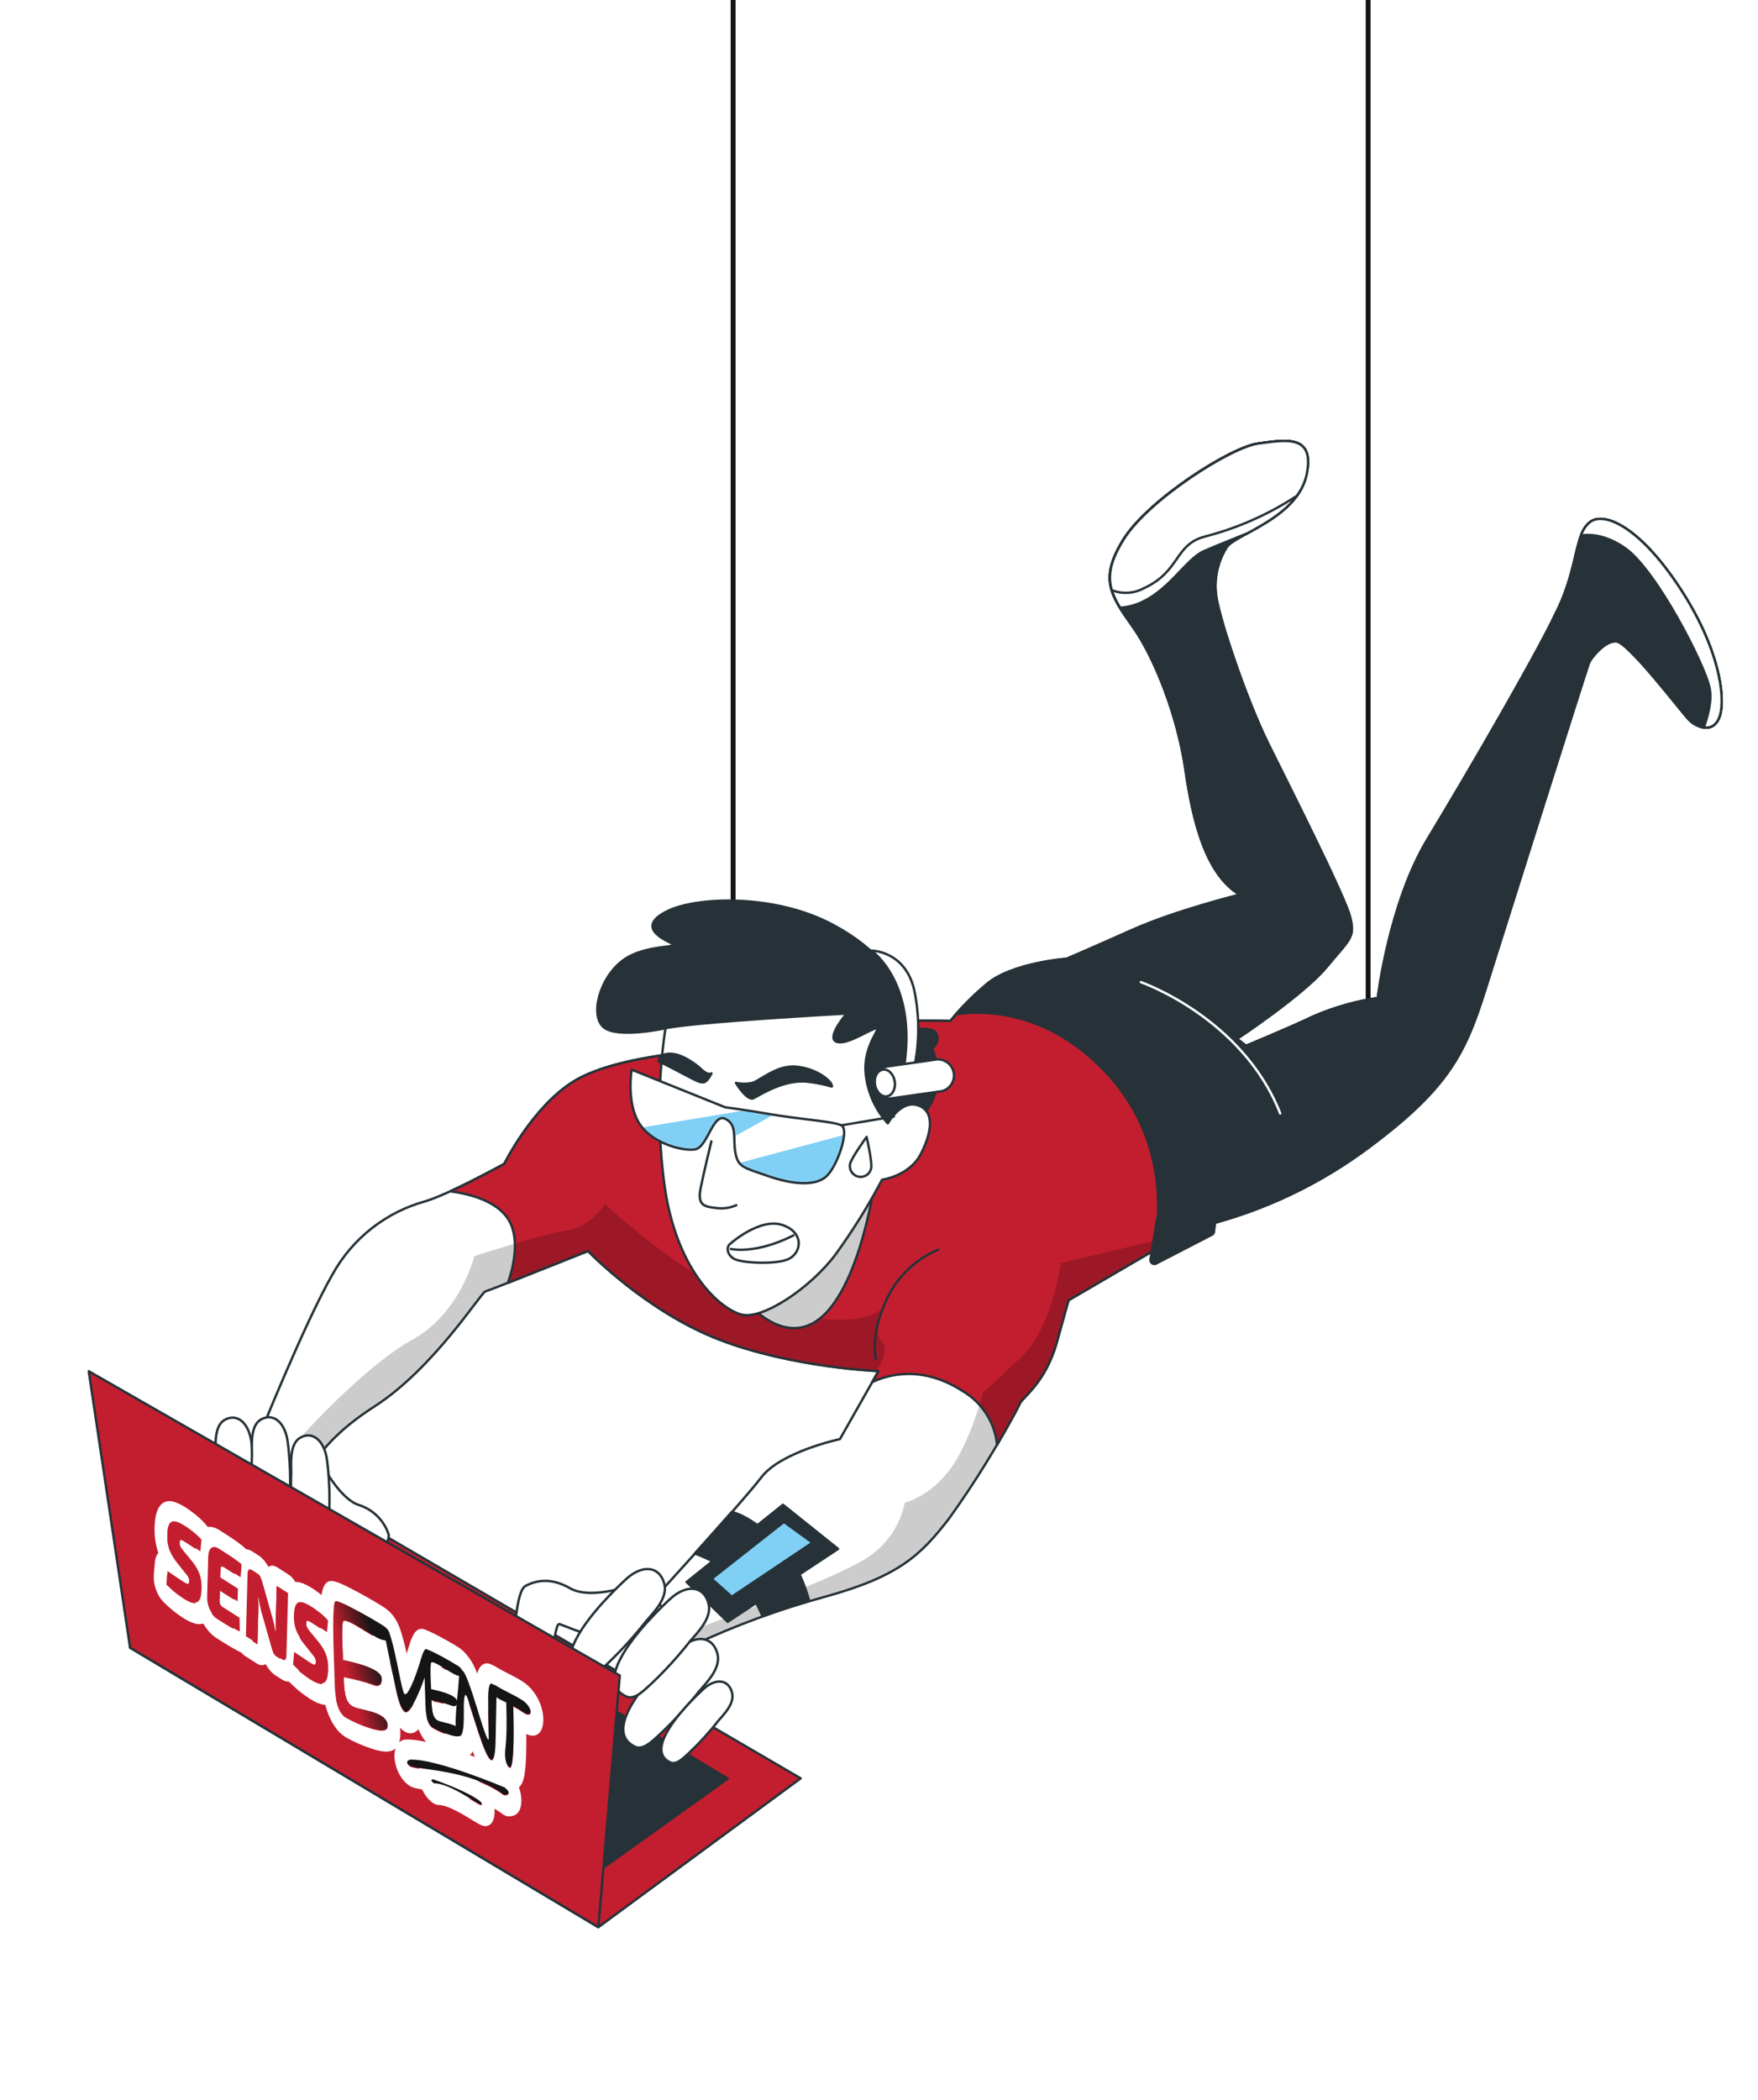 <?xml version="1.0" encoding="UTF-8"?> <svg xmlns="http://www.w3.org/2000/svg" width="717" height="856" viewBox="0 0 717 856" fill="none"><line x1="299" y1="-14" x2="299" y2="399" stroke="#151515" stroke-width="2"></line><line x1="558" y1="-14" x2="558" y2="465" stroke="#151515" stroke-width="2"></line><path d="M244.039 785.638L326.548 724.97L128.851 609.672L53.061 671.716L244.039 785.638Z" fill="#C31E2F" stroke="#263238" stroke-width="0.977" stroke-linecap="round" stroke-linejoin="round"></path><path d="M241.676 764.532L296.817 725.072L146.925 634.917L91.052 677.952L241.676 764.532Z" fill="#263238" stroke="#263238" stroke-width="0.977" stroke-linecap="round" stroke-linejoin="round"></path><path d="M285.822 428.502C285.822 428.502 250.676 430.501 233.917 440.89C217.158 451.279 205.676 474.462 205.676 474.462C205.676 474.462 183.497 486.658 173.658 489.668C165.709 491.828 158.269 495.548 151.772 500.612C145.275 505.676 139.852 511.983 135.817 519.165C124.134 539.39 105.261 586.595 105.261 586.595L125.6 601.668C125.6 601.668 128.657 588.831 152.769 573.329C176.881 557.827 196.155 526.95 197.934 526.484C199.712 526.018 239.826 509.958 239.826 509.958C239.826 509.958 263.289 534.422 293.142 545.992C322.994 557.561 358.306 558.917 358.306 558.917L342.564 586.681C342.564 586.681 318.496 591.78 310.488 602.279C302.481 612.778 266.916 651.537 266.916 651.537L282.674 670.675C299.878 662.625 317.739 656.06 336.062 651.051C366.659 642.668 375.456 634.013 386.95 619.202C397.679 604.309 407.32 588.661 415.797 572.38C416.784 569.643 426.295 564.074 431.045 547.028L435.781 530.047L485.682 500.935C510.928 495.427 534.77 484.783 555.727 469.668C589.7 444.809 597.159 430.854 605.58 404.104C614.001 377.354 647.38 271.614 648.098 270.078C648.817 268.542 654.098 261.277 659.089 261.447C664.081 261.617 685.812 290.372 688.936 293.525C692.06 296.678 698.962 299.349 701.39 291.881C703.818 284.412 701.201 264.219 684.917 239.542C668.633 214.866 654.41 208.608 648.54 212.836C642.67 217.063 643.553 228.958 636.969 244.775C630.385 260.592 598.109 315.934 582.29 341.999C566.47 368.064 561.881 406.886 561.881 406.886C553.015 408.187 544.354 410.628 536.113 414.15C525.004 419.414 508.097 426.361 508.097 426.361L504.511 423.495C504.511 423.495 531.627 405.601 541.088 394.144C550.549 382.686 552.715 382.299 550.659 373.934C548.603 365.57 526.865 322.609 517.388 303.479C507.912 284.349 497.908 253.442 496.259 244.734C494.736 237.229 496.182 229.425 500.294 222.964C503.857 217.837 528.665 211.207 532.613 194.02C536.561 176.832 524.4 179.344 513.128 180.804C501.856 182.265 468.217 203.848 458.261 219.805C448.305 235.761 452.752 242.529 461.875 255.281C470.998 268.034 480.352 292.143 483.471 313.718C486.59 335.293 491.88 356.461 505.667 364.738C505.667 364.738 479.675 371.126 461.694 379.155C443.712 387.184 435.017 390.855 435.017 390.855C435.017 390.855 412.483 392.521 402.31 401.32C396.913 405.804 391.966 410.802 387.538 416.245C387.538 416.245 312.28 413.818 285.822 428.502Z" fill="white"></path><mask id="mask0_774_3" style="mask-type:luminance" maskUnits="userSpaceOnUse" x="105" y="179" width="598" height="492"><path d="M285.822 428.503C285.822 428.503 250.676 430.502 233.917 440.891C217.158 451.279 205.676 474.463 205.676 474.463C205.676 474.463 183.497 486.659 173.658 489.669C165.709 491.828 158.269 495.548 151.772 500.612C145.275 505.677 139.852 511.983 135.817 519.165C124.134 539.39 105.261 586.596 105.261 586.596L125.6 601.669C125.6 601.669 128.657 588.831 152.769 573.329C176.881 557.828 196.155 526.951 197.934 526.485C199.712 526.019 239.826 509.959 239.826 509.959C239.826 509.959 263.289 534.423 293.142 545.992C322.994 557.562 358.306 558.918 358.306 558.918L342.564 586.681C342.564 586.681 318.496 591.781 310.488 602.279C302.481 612.778 266.916 651.537 266.916 651.537L282.674 670.676C299.878 662.625 317.739 656.06 336.062 651.052C366.659 642.668 375.456 634.014 386.95 619.203C397.679 604.309 407.32 588.661 415.797 572.381C416.784 569.643 426.295 564.075 431.045 547.029L435.781 530.048L485.682 500.936C510.928 495.427 534.77 484.784 555.727 469.668C589.7 444.81 597.159 430.855 605.58 404.105C614.001 377.354 647.38 271.614 648.098 270.079C648.817 268.543 654.098 261.278 659.089 261.448C664.081 261.618 685.812 290.372 688.936 293.526C692.06 296.679 698.962 299.35 701.39 291.881C703.818 284.413 701.201 264.219 684.917 239.543C668.633 214.866 654.41 208.609 648.54 212.836C642.67 217.064 643.553 228.958 636.969 244.775C630.385 260.593 598.109 315.935 582.29 342C566.47 368.064 561.881 406.887 561.881 406.887C553.015 408.187 544.354 410.629 536.113 414.151C525.004 419.414 508.097 426.362 508.097 426.362L504.511 423.495C504.511 423.495 531.627 405.602 541.088 394.144C550.549 382.686 552.715 382.3 550.659 373.935C548.603 365.57 526.865 322.61 517.388 303.48C507.912 284.349 497.908 253.442 496.259 244.735C494.736 237.229 496.182 229.426 500.294 222.965C503.857 217.838 528.665 211.208 532.613 194.02C536.561 176.833 524.4 179.345 513.128 180.805C501.856 182.265 468.217 203.849 458.261 219.805C448.305 235.762 452.752 242.53 461.875 255.282C470.998 268.034 480.352 292.144 483.471 313.719C486.59 335.294 491.88 356.461 505.667 364.739C505.667 364.739 479.675 371.127 461.694 379.156C443.712 387.185 435.017 390.856 435.017 390.856C435.017 390.856 412.483 392.522 402.31 401.321C396.913 405.804 391.966 410.803 387.538 416.246C387.538 416.246 312.28 413.818 285.822 428.503Z" fill="white"></path></mask><g mask="url(#mask0_774_3)"><path opacity="0.2" d="M470.22 505.981L432.653 514.867C432.653 514.867 428.994 541.157 417.054 552.667C405.114 564.178 400.898 567.668 400.898 567.668C400.898 567.668 395.941 587.588 387.511 598.943C379.081 610.298 369.008 612.588 369.008 612.588C368.055 617.299 366.141 621.762 363.384 625.7C360.628 629.637 357.088 632.963 352.988 635.469C339.04 643.966 306.237 655.556 285.316 663.476C283.148 664.311 281.053 665.228 279.013 666.201L282.597 670.616C299.801 662.565 317.662 656 335.984 650.992C366.582 642.608 375.379 633.954 386.873 619.143C397.602 604.249 407.243 588.601 415.72 572.32C416.707 569.583 426.218 564.015 430.967 546.969L435.703 529.988L472.199 508.698L470.22 505.981Z" fill="black"></path><path opacity="0.2" d="M293.172 545.955C320.197 556.429 351.762 558.543 357.443 558.854C360.158 554.586 362.341 549.625 359.861 547.053C355.532 542.665 359.096 533.814 359.096 533.814C359.096 533.814 353.034 542.153 319.546 535.292C286.059 528.43 246.685 490.72 246.685 490.72C246.685 490.72 241.291 500.072 231.385 501.543C221.48 503.014 193.457 512.082 193.457 512.082C193.457 512.082 187.816 535.341 168.167 546.147C148.517 556.953 122.43 586.143 122.43 586.143L117.351 595.492L125.599 601.67C125.599 601.67 128.656 588.832 152.768 573.33C176.881 557.828 196.155 526.951 197.933 526.486C199.712 526.02 239.826 509.959 239.826 509.959C239.826 509.959 263.298 534.381 293.172 545.955Z" fill="black"></path></g><path d="M285.822 428.502C285.822 428.502 250.676 430.501 233.917 440.89C217.158 451.279 205.676 474.462 205.676 474.462C205.676 474.462 183.497 486.658 173.658 489.668C165.709 491.828 158.269 495.548 151.772 500.612C145.275 505.676 139.852 511.983 135.817 519.165C124.134 539.39 105.261 586.595 105.261 586.595L125.6 601.668C125.6 601.668 128.657 588.831 152.769 573.329C176.881 557.827 196.155 526.95 197.934 526.484C199.712 526.018 239.826 509.958 239.826 509.958C239.826 509.958 263.289 534.422 293.142 545.992C322.994 557.561 358.306 558.917 358.306 558.917L342.564 586.681C342.564 586.681 318.496 591.78 310.488 602.279C302.481 612.778 266.916 651.537 266.916 651.537L282.674 670.675C299.878 662.625 317.739 656.06 336.062 651.051C366.659 642.668 375.456 634.013 386.95 619.202C397.679 604.309 407.32 588.661 415.797 572.38C416.784 569.643 426.295 564.074 431.045 547.028L435.781 530.047L485.682 500.935C510.928 495.427 534.77 484.783 555.727 469.668C589.7 444.809 597.159 430.854 605.58 404.104C614.001 377.354 647.38 271.614 648.098 270.078C648.817 268.542 654.098 261.277 659.089 261.447C664.081 261.617 685.812 290.372 688.936 293.525C692.06 296.678 698.962 299.349 701.39 291.881C703.818 284.412 701.201 264.219 684.917 239.542C668.633 214.866 654.41 208.608 648.54 212.836C642.67 217.063 643.553 228.958 636.969 244.775C630.385 260.592 598.109 315.934 582.29 341.999C566.47 368.064 561.881 406.886 561.881 406.886C553.015 408.187 544.354 410.628 536.113 414.15C525.004 419.414 508.097 426.361 508.097 426.361L504.511 423.495C504.511 423.495 531.627 405.601 541.088 394.144C550.549 382.686 552.715 382.299 550.659 373.934C548.603 365.57 526.865 322.609 517.388 303.479C507.912 284.349 497.908 253.442 496.259 244.734C494.736 237.229 496.182 229.425 500.294 222.964C503.857 217.837 528.665 211.207 532.613 194.02C536.561 176.832 524.4 179.344 513.128 180.804C501.856 182.265 468.217 203.848 458.261 219.805C448.305 235.761 452.752 242.529 461.875 255.281C470.998 268.034 480.352 292.143 483.471 313.718C486.59 335.293 491.88 356.461 505.667 364.738C505.667 364.738 479.675 371.126 461.694 379.155C443.712 387.184 435.017 390.855 435.017 390.855C435.017 390.855 412.483 392.521 402.31 401.32C396.913 405.804 391.966 410.802 387.538 416.245C387.538 416.245 312.28 413.818 285.822 428.502Z" stroke="#263238" stroke-width="0.977" stroke-linecap="round" stroke-linejoin="round"></path><path d="M415.805 407.407C410.744 406.37 404.38 405.559 398.356 404.953C394.483 408.413 390.897 412.181 387.633 416.22C387.633 416.22 312.279 413.818 285.821 428.502C285.821 428.502 250.675 430.501 233.916 440.89C217.157 451.279 205.675 474.463 205.675 474.463C205.675 474.463 193.918 480.917 183.721 485.672C190.778 486.602 202.415 489.278 207.306 497.057C212.197 504.836 209.461 516.437 207.18 522.971C219.528 518.119 239.816 510.001 239.816 510.001C239.816 510.001 263.28 534.466 293.132 546.035C322.985 557.605 358.296 558.96 358.296 558.96L355.766 563.424C362.441 560.304 376.277 556.407 393.001 567.328C396.809 569.627 400.027 572.784 402.4 576.546C404.773 580.309 406.235 584.573 406.669 589C411.637 580.526 415.372 573.684 415.809 572.428C416.796 569.69 426.307 564.122 431.056 547.076L435.792 530.095L477.847 505.546C480.185 497.969 481.652 485.883 477.83 467.956C470.378 432.815 428.166 409.939 415.805 407.407Z" fill="#C31E2F"></path><mask id="mask1_774_3" style="mask-type:luminance" maskUnits="userSpaceOnUse" x="183" y="404" width="298" height="185"><path d="M415.805 407.406C410.744 406.369 404.38 405.559 398.356 404.953C394.483 408.413 390.897 412.181 387.633 416.219C387.633 416.219 312.279 413.817 285.821 428.502C285.821 428.502 250.675 430.501 233.916 440.89C217.157 451.279 205.675 474.462 205.675 474.462C205.675 474.462 193.918 480.917 183.721 485.672C190.778 486.601 202.415 489.277 207.306 497.056C212.197 504.835 209.461 516.437 207.18 522.971C219.528 518.118 239.816 510.001 239.816 510.001C239.816 510.001 263.28 534.465 293.132 546.035C322.985 557.604 358.296 558.96 358.296 558.96L355.766 563.423C362.441 560.303 376.277 556.406 393.001 567.327C396.809 569.627 400.027 572.783 402.4 576.546C404.773 580.308 406.235 584.573 406.669 589C411.637 580.526 415.372 573.684 415.809 572.427C416.796 569.69 426.307 564.121 431.056 547.075L435.792 530.094L477.847 505.546C480.185 497.969 481.652 485.883 477.83 467.956C470.378 432.814 428.166 409.939 415.805 407.406Z" fill="white"></path></mask><g mask="url(#mask1_774_3)"><path opacity="0.2" d="M293.172 545.953C320.197 556.427 351.762 558.541 357.443 558.852C360.158 554.584 362.341 549.623 359.861 547.051C355.532 542.663 359.096 533.812 359.096 533.812C359.096 533.812 353.034 542.151 319.546 535.29C286.059 528.429 246.685 490.718 246.685 490.718C246.685 490.718 241.291 500.07 231.385 501.541C221.48 503.012 193.457 512.08 193.457 512.08C193.457 512.08 187.816 535.339 168.167 546.145C148.517 556.952 122.43 586.141 122.43 586.141L117.351 595.49L125.599 601.668C125.599 601.668 128.656 588.83 152.768 573.328C176.881 557.826 196.155 526.95 197.933 526.484C199.712 526.018 239.826 509.957 239.826 509.957C239.826 509.957 263.298 534.379 293.172 545.953Z" fill="black"></path><path opacity="0.2" d="M470.219 505.979L432.652 514.865C432.652 514.865 428.993 541.155 417.053 552.666C405.113 564.176 400.897 567.666 400.897 567.666C400.897 567.666 395.94 587.586 387.51 598.941C379.08 610.296 369.007 612.586 369.007 612.586C368.054 617.297 366.14 621.76 363.383 625.698C360.627 629.635 357.087 632.961 352.987 635.468C339.039 643.964 306.236 655.554 285.315 663.474C283.147 664.309 281.052 665.226 279.012 666.199L282.596 670.614C299.8 662.564 317.661 655.998 335.983 650.99C366.581 642.606 375.378 633.952 386.872 619.141C397.601 604.247 407.242 588.599 415.719 572.319C416.706 569.581 426.217 564.013 430.966 546.967L435.702 529.986L472.198 508.696L470.219 505.979Z" fill="black"></path></g><path d="M415.805 407.407C410.744 406.37 404.38 405.559 398.356 404.953C394.483 408.413 390.897 412.181 387.633 416.22C387.633 416.22 312.279 413.818 285.821 428.502C285.821 428.502 250.675 430.501 233.916 440.89C217.157 451.279 205.675 474.463 205.675 474.463C205.675 474.463 193.918 480.917 183.721 485.672C190.778 486.602 202.415 489.278 207.306 497.057C212.197 504.836 209.461 516.437 207.18 522.971C219.528 518.119 239.816 510.001 239.816 510.001C239.816 510.001 263.28 534.466 293.132 546.035C322.985 557.605 358.296 558.96 358.296 558.96L355.766 563.424C362.441 560.304 376.277 556.407 393.001 567.328C396.809 569.627 400.027 572.784 402.4 576.546C404.773 580.309 406.235 584.573 406.669 589C411.637 580.526 415.372 573.684 415.809 572.428C416.796 569.69 426.307 564.122 431.056 547.076L435.792 530.095L477.847 505.546C480.185 497.969 481.652 485.883 477.83 467.956C470.378 432.815 428.166 409.939 415.805 407.407Z" stroke="#263238" stroke-width="0.977" stroke-linecap="round" stroke-linejoin="round"></path><path d="M382.667 509.449C373.596 513.254 366.217 520.228 361.907 529.071C354.694 543.906 357.215 554.05 357.215 554.05" stroke="#263238" stroke-width="0.977" stroke-linecap="round" stroke-linejoin="round"></path><path d="M271.396 419.174C271.396 419.174 251.712 423.578 246.139 418.689C240.566 413.8 244.612 398.652 253.928 391.629C263.243 384.607 278.417 386.774 273.728 384.467C269.04 382.16 260.133 377.44 272.151 371.465C284.169 365.49 315.866 364.445 339.196 376.743C362.527 389.04 368.757 404.409 369.252 411.085C369.617 414.068 369.632 417.083 369.296 420.07C369.296 420.07 380.986 417.775 382.097 421.773C382.439 422.817 382.417 423.946 382.035 424.976C381.653 426.007 380.933 426.877 379.992 427.445C379.992 427.445 383.233 432.328 382.174 441.984C381.116 451.641 373.075 458.902 368.76 461.675C364.444 464.448 358.81 464.349 353.607 457.65C348.405 450.952 348.599 431.716 344.529 430.882C340.459 430.048 323.153 427.445 323.435 424.316L323.648 421.084L275.248 423.374L271.396 419.174Z" fill="#263238" stroke="#263238" stroke-width="0.977" stroke-linecap="round" stroke-linejoin="round"></path><path d="M357.336 477.892C357.336 477.892 352.642 517.12 337.839 534.17C323.036 551.22 306.15 533.534 302.64 528.214C299.13 522.895 327.832 509.523 336.418 496.203C345.004 482.883 356.936 469.552 357.336 477.892Z" fill="white"></path><mask id="mask2_774_3" style="mask-type:luminance" maskUnits="userSpaceOnUse" x="302" y="475" width="56" height="67"><path d="M357.336 477.892C357.336 477.892 352.642 517.12 337.839 534.17C323.036 551.22 306.15 533.534 302.64 528.214C299.13 522.895 327.832 509.523 336.418 496.203C345.004 482.883 356.936 469.552 357.336 477.892Z" fill="white"></path></mask><g mask="url(#mask2_774_3)"><path opacity="0.2" d="M357.336 477.892C357.336 477.892 352.642 517.12 337.839 534.17C323.036 551.22 306.15 533.534 302.64 528.214C299.13 522.895 327.832 509.523 336.418 496.203C345.004 482.883 356.936 469.552 357.336 477.892Z" fill="black"></path></g><path d="M357.336 477.892C357.336 477.892 352.642 517.12 337.839 534.17C323.036 551.22 306.15 533.534 302.64 528.214C299.13 522.895 327.832 509.523 336.418 496.203C345.004 482.883 356.936 469.552 357.336 477.892Z" stroke="#263238" stroke-width="0.977" stroke-linecap="round" stroke-linejoin="round"></path><path d="M271.397 419.174C268.203 440.796 268.131 462.764 271.181 484.406C276.339 518.808 293.954 533.704 302.432 535.913C310.911 538.121 330.454 525.206 340.81 511.351C347.833 501.676 354.159 491.514 359.741 480.943C359.741 480.943 370.837 479.469 375.492 470.549C380.147 461.629 381.338 452.965 374.396 450.6C367.453 448.235 362.096 457.953 362.096 457.953C357 452.37 353.839 445.294 353.081 437.773C351.863 425.317 360.926 417.771 356.867 419.296C352.807 420.82 344.157 426.565 340.774 424.458C337.391 422.351 345.328 413.184 345.328 413.184C345.328 413.184 283.787 416.529 271.397 419.174Z" fill="white" stroke="#263238" stroke-width="0.977" stroke-linecap="round" stroke-linejoin="round"></path><path d="M343.148 458.761L364.553 455.159" stroke="#263238" stroke-width="0.977" stroke-linecap="round" stroke-linejoin="round"></path><path d="M295.802 451.416L257.612 436.074C257.612 436.074 255.479 448.787 260.311 457.294C265.142 465.801 278.029 469.384 283.353 468.59C288.676 467.796 290.636 453.634 295.785 456.103C300.934 458.571 298.807 464.239 299.961 470.108C301.115 475.977 303.447 475.983 313.075 479.37C322.704 482.756 332.365 483.793 336.997 479.581C341.63 475.37 346.559 460.403 343.148 458.761C339.737 457.12 327.177 456.431 314.013 454.205C300.848 451.979 295.802 451.416 295.802 451.416Z" fill="white"></path><mask id="mask3_774_3" style="mask-type:luminance" maskUnits="userSpaceOnUse" x="257" y="436" width="88" height="47"><path d="M295.802 451.416L257.612 436.074C257.612 436.074 255.479 448.787 260.311 457.294C265.142 465.801 278.029 469.384 283.353 468.59C288.676 467.796 290.636 453.634 295.785 456.103C300.934 458.571 298.807 464.239 299.961 470.108C301.115 475.977 303.447 475.983 313.075 479.37C322.704 482.756 332.365 483.793 336.997 479.581C341.63 475.37 346.559 460.403 343.148 458.761C339.737 457.12 327.177 456.431 314.013 454.205C300.848 451.979 295.802 451.416 295.802 451.416Z" fill="white"></path></mask><g mask="url(#mask3_774_3)"><path d="M313.075 479.37C322.725 482.761 332.364 483.793 336.997 479.582C340.34 476.519 343.886 467.866 344.233 462.664L301.498 474.103C303.096 476.271 306.27 476.988 313.075 479.37Z" fill="#80CFF5"></path><path d="M283.352 468.59C288.676 467.796 290.635 453.635 295.784 456.103C298.825 457.579 299.322 460.194 299.467 463.32L315.512 454.446L314.026 454.141C310.123 453.476 306.931 452.957 304.385 452.57L262.058 459.605C264.766 462.529 268.065 464.843 271.737 466.393C275.409 467.942 279.368 468.691 283.352 468.59Z" fill="#80CFF5"></path></g><path d="M295.802 451.416L257.612 436.074C257.612 436.074 255.479 448.787 260.311 457.294C265.142 465.801 278.029 469.384 283.353 468.59C288.676 467.796 290.636 453.634 295.785 456.103C300.934 458.571 298.807 464.239 299.961 470.108C301.115 475.977 303.447 475.983 313.075 479.37C322.704 482.756 332.365 483.793 336.997 479.581C341.63 475.37 346.559 460.403 343.148 458.761C339.737 457.12 327.177 456.431 314.013 454.205C300.848 451.979 295.802 451.416 295.802 451.416Z" stroke="#263238" stroke-width="0.977" stroke-linecap="round" stroke-linejoin="round"></path><path d="M290.132 465.289C290.132 465.289 287.279 476.912 285.801 484.126C284.323 491.34 287.036 491.896 292.082 492.459C294.876 492.855 297.725 492.459 300.305 491.316" stroke="#263238" stroke-width="0.977" stroke-linecap="round" stroke-linejoin="round"></path><path d="M298.064 506.856C298.064 506.856 310.103 496.173 319.305 499.45C328.507 502.727 326.725 511.315 321.124 513.466C315.522 515.617 302.536 514.818 299.555 513.265C296.575 511.712 295.888 508.273 298.064 506.856Z" stroke="#263238" stroke-width="0.977" stroke-linecap="round" stroke-linejoin="round"></path><path d="M323.614 503.609C323.614 503.609 309.865 511.137 298.061 509.167" stroke="#263238" stroke-width="0.977" stroke-linecap="round" stroke-linejoin="round"></path><path d="M300.169 441.495C300.169 441.495 304.734 449.005 307.361 447.681C309.988 446.357 319.775 439.88 329.401 440.977C339.028 442.074 339.984 444.088 339.062 442.014C338.141 439.94 332.411 435.49 324.559 434.824C316.707 434.157 309.722 440.76 306.743 441.496C304.574 441.931 302.339 441.931 300.169 441.495Z" fill="#263238" stroke="#263238" stroke-width="0.977" stroke-linecap="round" stroke-linejoin="round"></path><path d="M290.176 437.585C290.176 437.585 288.534 440.996 287.085 441.171C285.635 441.345 285.183 441.252 278.001 437.424C270.82 433.597 268.625 432.698 268.625 432.698C268.625 432.698 268.914 428.988 274.412 429.643C279.91 430.298 285.86 435.758 285.86 435.758C285.86 435.758 288.545 438.642 290.176 437.585Z" fill="#263238" stroke="#263238" stroke-width="0.977" stroke-linecap="round" stroke-linejoin="round"></path><path d="M355.386 387.532C355.386 387.532 373.908 400.303 368.802 434.42L372.944 434.797C375.073 424.42 375.028 413.714 372.811 403.355C369.014 387.497 355.386 387.532 355.386 387.532Z" fill="white" stroke="#263238" stroke-width="0.977" stroke-linecap="round" stroke-linejoin="round"></path><path d="M361.505 447.69C360.018 447.346 358.695 446.497 357.764 445.288C356.833 444.078 356.35 442.583 356.397 441.057C356.445 439.531 357.021 438.069 358.026 436.921C359.032 435.772 360.405 435.008 361.911 434.758L382.273 431.862C383.899 431.809 385.486 432.36 386.731 433.407C387.975 434.454 388.789 435.924 389.016 437.534C389.242 439.145 388.866 440.782 387.959 442.132C387.051 443.482 385.677 444.449 384.101 444.847L363.738 447.743C362.996 447.855 362.241 447.837 361.505 447.69Z" fill="white" stroke="#263238" stroke-width="0.977" stroke-miterlimit="10"></path><path d="M364.927 440.851C365.391 443.841 363.981 446.559 361.751 446.932C359.52 447.305 357.336 445.152 356.854 442.137C356.373 439.121 357.799 436.429 360.03 436.055C362.261 435.682 364.441 437.857 364.927 440.851Z" fill="white" stroke="#263238" stroke-width="0.977" stroke-linecap="round" stroke-linejoin="round"></path><path d="M355.314 476.266C355.08 477.408 354.401 478.411 353.428 479.053C352.455 479.695 351.266 479.925 350.124 479.69C348.982 479.456 347.979 478.778 347.337 477.805C346.695 476.832 346.465 475.643 346.7 474.501C347.189 472.11 353.447 463.474 353.447 463.474C353.447 463.474 355.817 473.811 355.314 476.266Z" stroke="#263238" stroke-width="0.977" stroke-linecap="round" stroke-linejoin="round"></path><path d="M648.664 212.772C642.772 216.995 643.678 228.894 637.093 244.711C630.509 260.528 598.233 315.871 582.414 341.935C566.594 368 562.005 406.822 562.005 406.822C553.139 408.123 544.478 410.565 536.237 414.086C525.129 419.35 508.222 426.298 508.222 426.298L504.51 423.495C504.51 423.495 531.625 405.602 541.086 394.144C550.547 382.686 552.714 382.3 550.658 373.935C548.602 365.57 526.864 322.61 517.387 303.479C507.911 284.349 497.907 253.442 496.258 244.734C494.735 237.229 496.181 229.426 500.292 222.964C503.856 217.838 528.664 211.207 532.612 194.02C536.56 176.832 524.399 179.345 513.127 180.805C501.855 182.265 468.216 203.848 458.26 219.805C448.303 235.761 452.751 242.529 461.874 255.282C470.997 268.034 480.351 292.143 483.47 313.719C486.589 335.294 491.879 356.461 505.666 364.739C505.666 364.739 479.673 371.126 461.692 379.155C443.711 387.185 435.015 390.856 435.015 390.856C435.015 390.856 412.481 392.522 402.309 401.32C397.89 405.08 393.737 409.14 389.878 413.471C399.741 411.992 423.02 411.398 445.842 431.984C474.158 457.51 474.547 490.329 470.581 509.69L485.72 500.854C510.966 495.345 534.808 484.702 555.765 469.586C589.738 444.728 597.197 430.773 605.618 404.023C614.039 377.272 647.418 271.532 648.136 269.997C648.855 268.461 654.136 261.196 659.127 261.366C664.119 261.536 685.85 290.29 688.974 293.443C692.098 296.597 699 299.268 701.428 291.799C703.856 284.331 701.239 264.137 684.955 239.461C668.671 214.784 654.452 208.505 648.664 212.772Z" fill="#263238" stroke="#263238" stroke-width="0.977" stroke-linecap="round" stroke-linejoin="round"></path><path d="M465.288 400.379C465.288 400.379 506.729 414.749 522.134 453.899" stroke="white" stroke-width="0.977" stroke-linecap="round" stroke-linejoin="round"></path><path d="M701.429 291.799C703.809 284.343 701.24 264.137 684.956 239.461C668.672 214.784 654.448 208.527 648.578 212.754C642.708 216.982 643.592 228.876 637.008 244.693C636.136 246.759 634.755 249.662 633.054 253.039C637.905 253.358 642.453 255.51 645.778 259.057C647.898 261.117 649.682 263.496 651.065 266.109C653.21 263.743 656.21 261.261 659.149 261.37C664.115 261.557 685.872 290.295 688.996 293.448C692.12 296.601 699.065 299.281 701.429 291.799Z" fill="#263238" stroke="#263238" stroke-width="0.977" stroke-linecap="round" stroke-linejoin="round"></path><path d="M461.96 255.299C463.934 258.117 465.731 261.056 467.338 264.098C473.016 265.303 478.915 264.945 484.406 263.063C489.897 261.181 494.775 257.845 498.52 253.411C497.459 249.715 496.694 246.664 496.345 244.752C494.821 237.247 496.268 229.443 500.379 222.982C503.943 217.855 528.75 211.225 532.698 194.037C536.646 176.85 524.485 179.362 513.213 180.822C501.941 182.283 468.303 203.866 458.346 219.823C448.39 235.779 452.837 242.547 461.96 255.299Z" fill="#263238" stroke="#263238" stroke-width="0.977" stroke-linecap="round" stroke-linejoin="round"></path><path d="M513.214 180.823C502.028 182.3 468.303 203.866 458.346 219.823C450.51 232.331 451.612 239.222 456.844 247.744C460.066 247.551 463.216 246.708 466.103 245.265C477.234 240.006 483.874 227.97 490.808 224.791C494.749 222.973 501.715 220.294 508.821 217.374C517.565 212.591 530 205.782 532.698 194.038C536.629 176.824 524.399 179.345 513.214 180.823Z" fill="white" stroke="#263238" stroke-width="0.977" stroke-linecap="round" stroke-linejoin="round"></path><path d="M513.213 180.822C502.027 182.3 468.302 203.866 458.346 219.822C452.777 228.712 451.719 234.756 453.441 240.584C455.52 241.412 457.755 241.778 459.989 241.654C462.223 241.531 464.404 240.921 466.378 239.869C481.595 232.956 478.832 221.911 491.634 218.677C504.868 215.244 517.45 209.666 528.879 202.163C530.723 199.731 532.055 196.951 532.797 193.99C536.629 176.824 524.399 179.344 513.213 180.822Z" fill="white" stroke="#263238" stroke-width="0.977" stroke-linecap="round" stroke-linejoin="round"></path><path d="M701.429 291.799C703.809 284.343 701.24 264.137 684.956 239.461C668.672 214.784 654.449 208.527 648.578 212.754C646.806 214.178 645.499 216.098 644.823 218.268C648.892 217.688 655.429 218.197 663.082 223.67C675.821 233.012 694.933 270.385 697.156 280.018C698.444 285.667 696.475 291.884 694.944 296.507C697.537 296.993 700.155 295.824 701.429 291.799Z" fill="white" stroke="#263238" stroke-width="0.977" stroke-linecap="round" stroke-linejoin="round"></path><path d="M494.711 484.138L472.786 495.533C472.57 495.65 472.384 495.815 472.242 496.016C472.099 496.216 472.005 496.447 471.966 496.689L469.206 513.447C469.164 513.737 469.203 514.033 469.317 514.302C469.432 514.572 469.618 514.805 469.856 514.976C470.094 515.147 470.374 515.25 470.666 515.274C470.958 515.297 471.251 515.24 471.513 515.109L494.098 503.445C494.339 503.355 494.554 503.208 494.726 503.016C494.898 502.825 495.022 502.595 495.086 502.346L497.134 485.779C497.198 485.472 497.169 485.153 497.051 484.863C496.933 484.572 496.732 484.323 496.472 484.147C496.212 483.971 495.906 483.877 495.593 483.875C495.279 483.874 494.972 483.965 494.711 484.138Z" fill="#263238" stroke="#263238" stroke-width="0.977" stroke-linecap="round" stroke-linejoin="round"></path><path d="M314.429 625.975C306.123 619.09 301.188 617.002 298.44 616.394C293.699 621.795 288.342 627.788 283.38 633.279C289.792 635.715 299.191 640.221 304.186 646.944C306.956 650.634 309.245 654.663 310.997 658.931C316.763 656.859 323.089 654.677 330.048 652.692C328.043 645.392 323.52 633.515 314.429 625.975Z" fill="#263238" stroke="#263238" stroke-width="0.977" stroke-linecap="round" stroke-linejoin="round"></path><path d="M319.33 613.448L280.027 644.933L296.786 661.158L341.81 631.428L319.33 613.448Z" fill="#263238" stroke="#263238" stroke-width="0.977" stroke-linecap="round" stroke-linejoin="round"></path><path d="M319.719 620.417L290.242 643.594L298.451 650.953L331.38 628.887L319.719 620.417Z" fill="#80CFF5" stroke="#263238" stroke-width="0.977" stroke-linecap="round" stroke-linejoin="round"></path><path d="M102.376 617.105C104.621 607.243 103.068 591.823 102.614 588.454C101.687 580.164 96.745 575.808 91.484 578.926C87.286 581.454 87.922 589.191 87.959 593.283C87.695 600.552 87.943 607.832 88.701 615.067C89.115 617.979 89.244 623.368 92.428 624.806C98.051 627.26 100.954 623.277 102.376 617.105Z" fill="white" stroke="#263238" stroke-width="0.977" stroke-linecap="round" stroke-linejoin="round"></path><path d="M88.332 622.89C90.031 615.474 88.792 603.888 88.524 601.365C87.803 595.136 84.098 591.864 80.159 594.22C76.99 596.107 77.48 601.929 77.5 605.008C77.301 610.467 77.485 615.934 78.053 621.367C78.37 623.541 78.463 627.577 80.864 628.675C85.115 630.488 87.28 627.476 88.332 622.89Z" fill="white" stroke="#263238" stroke-width="0.977" stroke-linecap="round" stroke-linejoin="round"></path><path d="M131.774 597.705C131.774 597.705 138.602 610.817 146.095 613.452C148.909 614.298 151.484 615.793 153.615 617.815C155.745 619.838 157.371 622.333 158.362 625.098C160.023 629.478 149.286 640.809 147.985 645.299C146.683 649.79 143.394 649.856 139.697 646.541C136.001 643.225 135.947 636.258 138.271 631.596C140.596 626.933 141.718 625.727 140.695 625.136C136.628 623.125 132.693 620.857 128.914 618.346C126.832 616.461 131.774 597.705 131.774 597.705Z" fill="white" stroke="#263238" stroke-width="0.977" stroke-linecap="round" stroke-linejoin="round"></path><path d="M117.173 616.951C119.418 607.089 117.865 591.669 117.411 588.3C116.484 580.009 111.521 575.649 106.281 578.771C102.083 581.3 102.719 589.037 102.756 593.128C102.491 600.398 102.74 607.677 103.498 614.912C103.911 617.824 104.041 623.214 107.225 624.652C112.857 627.062 115.803 623.088 117.173 616.951Z" fill="white" stroke="#263238" stroke-width="0.977" stroke-linecap="round" stroke-linejoin="round"></path><path d="M133.201 624.364C135.447 614.502 133.898 599.06 133.44 595.712C132.513 587.422 127.55 583.061 122.31 586.184C118.116 588.691 118.748 596.45 118.763 600.537C118.506 607.808 118.761 615.089 119.527 622.325C119.945 625.215 120.07 630.627 123.254 632.064C128.886 634.475 131.789 630.492 133.201 624.364Z" fill="white" stroke="#263238" stroke-width="0.977" stroke-linecap="round" stroke-linejoin="round"></path><path d="M256.619 696.752C261.901 686.412 274.265 674.809 276.975 672.312C283.643 666.161 290.697 666.889 292.612 674.192C294.145 680.071 288.072 686.053 285.125 689.488C280.163 695.789 274.742 701.713 268.904 707.213C266.506 709.279 262.536 713.762 258.935 712.059C252.784 709.116 253.33 703.169 256.619 696.752Z" fill="white" stroke="#263238" stroke-width="0.977" stroke-linecap="round" stroke-linejoin="round"></path><path d="M271.556 706.971C275.525 699.213 284.804 690.5 286.827 688.626C291.858 684.002 297.132 684.544 298.564 690.043C299.724 694.455 295.172 698.93 292.961 701.506C289.243 706.248 285.173 710.702 280.784 714.831C278.962 716.387 276.006 719.753 273.309 718.46C268.667 716.253 269.076 711.849 271.556 706.971Z" fill="white" stroke="#263238" stroke-width="0.977" stroke-linecap="round" stroke-linejoin="round"></path><path d="M255.193 646.981C255.193 646.981 240.391 651.981 232.535 647.499C224.679 643.018 218.931 644.241 214.489 646.427C210.047 648.614 210.405 667.783 208.2 672.739C205.995 677.695 208.594 680.674 213.903 681.156C219.212 681.638 224.241 675.824 225.662 669.765C227.083 663.705 227.191 661.753 228.366 662.151C229.541 662.549 239.468 666.67 242.584 666.904C245.7 667.139 255.193 646.981 255.193 646.981Z" fill="white" stroke="#263238" stroke-width="0.977" stroke-linecap="round" stroke-linejoin="round"></path><path d="M253.008 676.265C258.29 665.926 270.632 654.318 273.342 651.822C280.032 645.675 287.065 646.398 288.975 653.723C290.512 659.581 284.461 665.566 281.492 668.997C276.545 675.305 271.13 681.232 265.293 686.726C262.869 688.81 258.925 693.275 255.324 691.573C249.13 688.62 249.671 682.695 253.008 676.265Z" fill="white" stroke="#263238" stroke-width="0.977" stroke-linecap="round" stroke-linejoin="round"></path><path d="M234.951 668.235C240.233 657.895 252.597 646.292 255.307 643.795C261.975 637.644 269.029 638.372 270.944 645.675C272.477 651.554 266.404 657.536 263.457 660.971C258.495 667.272 253.074 673.196 247.236 678.696C244.838 680.762 240.868 685.245 237.267 683.542C231.116 680.599 231.662 674.652 234.951 668.235Z" fill="white" stroke="#263238" stroke-width="0.977" stroke-linecap="round" stroke-linejoin="round"></path><path d="M36.191 559.002L53.062 671.716L244.039 785.638L252.782 683.063L36.191 559.002Z" fill="#C31E2F" stroke="#263238" stroke-width="0.977" stroke-linecap="round" stroke-linejoin="round"></path><g filter="url(#filter0_d_774_3)"><path fill-rule="evenodd" clip-rule="evenodd" d="M136.122 674.456C136.127 674.628 136.132 674.799 136.137 674.971C136.148 675.354 136.16 675.738 136.171 676.121C136.214 677.524 136.258 678.926 136.304 680.327C136.315 680.666 136.326 681.004 136.337 681.343C136.395 683.085 136.456 684.825 136.519 686.562C136.58 689.022 136.793 691.161 137.159 692.978C137.159 692.98 137.159 692.982 137.16 692.984C137.851 696.421 139.088 698.707 140.869 699.843L141.118 700.002C141.874 700.431 142.64 700.84 143.418 701.23C144.842 701.944 146.304 702.593 147.802 703.177C147.815 703.182 147.828 703.187 147.841 703.192C148.797 703.563 149.768 703.908 150.754 704.226C151.236 704.385 151.695 704.526 152.13 704.648C152.151 704.654 152.172 704.66 152.192 704.665C152.836 704.845 153.426 704.983 153.964 705.082C154.472 705.174 154.933 705.231 155.347 705.252C157.153 705.342 158.073 704.748 158.107 703.471L158.112 703.282C158.039 701.783 157.17 700.502 155.502 699.439C154.916 699.065 154.145 698.695 153.188 698.33C152.649 698.124 152.051 697.919 151.395 697.716C151.089 697.628 150.65 697.512 150.077 697.367C150.072 697.365 150.066 697.364 150.06 697.362C149.269 697.162 148.226 696.908 146.932 696.599C145.387 696.255 144.267 695.86 143.573 695.417C142.573 694.779 141.822 693.791 141.32 692.451C141.276 692.333 141.234 692.212 141.193 692.088C141.191 692.082 141.189 692.076 141.187 692.07C141.187 692.069 141.187 692.069 141.187 692.068C141.165 692.002 141.145 691.936 141.124 691.869C140.858 690.98 140.649 689.896 140.497 688.616C140.493 688.577 140.488 688.537 140.483 688.497C140.359 687.411 140.276 686.186 140.233 684.823C140.219 684.385 140.21 683.933 140.204 683.466C140.439 683.511 140.672 683.557 140.902 683.603C141.109 683.644 141.314 683.686 141.518 683.728C145.499 684.544 148.866 685.455 151.622 686.459C151.788 686.519 151.952 686.58 152.114 686.642C152.478 686.78 152.815 686.881 153.123 686.942C154.921 687.302 155.766 686.354 155.658 684.097C155.6 683.08 154.807 682.081 153.279 681.107C152.794 680.798 152.236 680.493 151.603 680.192C151.602 680.192 151.6 680.191 151.599 680.19C151.33 680.063 151.047 679.936 150.752 679.81C149.21 679.152 147.306 678.517 145.041 677.905C143.89 677.594 142.645 677.288 141.308 676.988C141.228 676.97 141.149 676.953 141.069 676.935C141.041 676.929 141.013 676.923 140.985 676.916C140.636 676.839 140.281 676.763 139.919 676.686C139.914 676.58 139.909 676.474 139.903 676.369C139.903 676.363 139.903 676.357 139.902 676.35C139.883 675.954 139.864 675.566 139.846 675.185C139.722 672.569 139.639 670.317 139.595 668.428C139.554 666.64 139.549 665.178 139.579 664.041C139.607 662.994 139.662 662.185 139.743 661.614C139.76 661.498 139.777 661.392 139.796 661.296C139.824 661.155 139.853 661.035 139.886 660.936C139.936 660.782 139.991 660.679 140.053 660.627C140.153 660.543 140.291 660.493 140.465 660.478C140.662 660.461 140.905 660.488 141.196 660.56C142.174 660.8 143.683 661.539 145.724 662.777C145.726 662.778 145.727 662.779 145.729 662.78C145.794 662.819 145.859 662.859 145.926 662.9C150.651 665.828 153.488 667.51 154.437 667.945C154.521 667.983 154.603 668.02 154.684 668.056C155.175 668.272 155.625 668.435 156.032 668.547C157.894 669.056 158.87 668.473 158.96 666.793C159.029 665.257 158.106 663.878 156.189 662.655C155.559 662.253 154.885 661.835 154.169 661.401C154.155 661.392 154.14 661.384 154.126 661.375C154.123 661.373 154.12 661.371 154.117 661.369C151.851 659.998 149.159 658.47 146.041 656.782C146.034 656.779 146.027 656.775 146.02 656.771C145.891 656.701 145.76 656.631 145.628 656.56C140.084 653.58 137.109 652.333 136.7 652.819C136.673 652.852 136.646 652.892 136.62 652.938C136.619 652.94 136.618 652.941 136.618 652.942C136.257 653.586 136.035 655.518 135.946 658.841C135.923 659.698 135.909 660.65 135.904 661.696C135.887 665.006 135.96 669.259 136.122 674.456ZM130.934 671.844C131.052 675.894 131.185 679.934 131.331 683.96C131.438 688.075 131.918 692.585 133.324 696.876C134.945 701.827 137.554 705.707 140.659 707.687L140.909 707.846C140.988 707.897 141.067 707.944 141.146 707.989C144.483 709.883 147.967 711.405 151.589 712.574C154.147 713.416 156.489 713.923 158.327 713.734C159.693 713.594 163.135 712.832 163.296 706.781L163.301 706.592C163.31 706.285 163.306 705.971 163.29 705.652C163.114 702.042 161.832 698.484 160.026 695.824C159.622 695.229 159.209 694.703 158.798 694.237C160.363 692.647 160.995 689.775 160.836 686.477C160.835 686.441 160.833 686.405 160.831 686.369C160.601 682.285 158.929 678.998 157.548 677.071C158.462 677.267 159.371 677.31 160.216 677.095C162.146 676.604 163.911 674.644 164.138 670.409C164.139 670.376 164.141 670.344 164.142 670.311C164.216 668.682 164.033 666.688 163.394 664.508C162.762 662.352 161.857 660.603 160.985 659.3C159.402 656.936 157.643 655.605 156.399 654.811C153.519 652.974 149.876 650.876 145.504 648.519L145.499 648.516C142.685 647.004 140.398 645.863 138.711 645.156C137.883 644.809 137.057 644.505 136.33 644.342C135.971 644.262 135.501 644.183 135.011 644.208C134.649 644.226 133.642 644.309 132.782 645.332C132.781 645.333 132.78 645.334 132.779 645.335C132.778 645.336 132.778 645.336 132.778 645.337C131.561 646.787 131.226 649.268 131.094 650.318C130.908 651.799 130.808 653.587 130.756 655.53C130.652 659.449 130.719 664.934 130.934 671.844ZM153.386 689.173C153.386 689.173 153.381 689.169 153.372 689.161C153.382 689.169 153.386 689.173 153.386 689.173ZM154.292 696.706C154.292 696.706 154.288 696.707 154.279 696.71C154.287 696.707 154.292 696.706 154.292 696.706ZM151.987 678.503C151.987 678.503 151.987 678.503 151.986 678.503C151.989 678.503 151.989 678.503 151.987 678.503ZM155.475 707.408C155.501 707.428 155.514 707.439 155.513 707.439C155.513 707.44 155.499 707.43 155.475 707.408Z" fill="white"></path><path fill-rule="evenodd" clip-rule="evenodd" d="M75.784 614.295C75.867 614.344 75.95 614.397 76.033 614.452C77.135 615.188 78.313 616.05 79.559 617.025L79.559 617.025C81.061 618.2 82.526 619.59 83.945 621.194C86.252 623.804 87.661 628.199 87.322 631.734L86.867 636.494C86.73 637.926 86.323 639.051 85.73 639.812C85.768 639.922 85.806 640.033 85.843 640.145L85.846 640.155C87.124 643.993 87.496 647.678 87.411 650.878C87.353 653.034 87.125 655.188 86.568 657.028L86.566 657.035C85.934 659.116 84.871 660.69 83.337 661.385C81.973 662.003 80.464 661.859 79.055 661.421L79.049 661.419C77.641 660.978 76.104 660.171 74.519 659.16C73.694 658.633 72.623 657.864 71.379 656.928L71.379 656.928C69.816 655.75 68.164 654.248 66.446 652.493C63.998 649.99 62.428 645.426 62.742 641.723L63.182 636.54C63.324 634.869 63.829 633.604 64.569 632.834C63.326 629.087 62.966 625.49 63.049 622.385C63.108 620.189 63.346 617.899 63.999 616.008C64.682 614.028 65.773 612.603 67.267 611.996C68.665 611.428 70.203 611.653 71.622 612.163C71.623 612.163 71.623 612.163 71.623 612.163C72.921 612.629 74.325 613.374 75.784 614.295ZM70.566 620.195C70.988 620.142 71.48 620.201 72.042 620.372C72.049 620.374 72.055 620.376 72.062 620.378C72.156 620.407 72.251 620.439 72.349 620.474C72.904 620.673 73.523 620.959 74.206 621.332C74.211 621.334 74.215 621.337 74.22 621.339C74.667 621.584 75.142 621.865 75.645 622.184C75.67 622.2 75.695 622.216 75.72 622.232C75.722 622.233 75.723 622.233 75.724 622.234C75.724 622.234 75.725 622.234 75.725 622.235L75.724 622.231C75.724 622.232 75.725 622.232 75.725 622.232C75.726 622.233 75.727 622.233 75.728 622.234C76.678 622.868 77.723 623.632 78.867 624.526C78.927 624.573 78.987 624.621 79.047 624.669C79.048 624.67 79.049 624.67 79.05 624.671C79.668 625.166 80.275 625.706 80.87 626.291C81.228 626.643 81.582 627.013 81.932 627.398C82.014 627.489 82.096 627.58 82.178 627.673L81.722 632.432C81.499 632.282 81.262 632.123 81.01 631.955C80.742 631.776 80.458 631.586 80.157 631.386C80.129 631.367 80.1 631.348 80.072 631.329C79.684 631.071 79.27 630.796 78.831 630.505C78.805 630.488 78.779 630.471 78.754 630.454C78.617 630.364 78.48 630.274 78.344 630.184L78.344 630.184C78.324 630.171 78.305 630.158 78.286 630.146C77.56 629.668 76.844 629.202 76.137 628.747C76.118 628.734 76.098 628.722 76.079 628.709C75.906 628.598 75.733 628.487 75.561 628.377L75.56 628.377C75.534 628.36 75.508 628.344 75.482 628.327C75.481 628.327 75.481 628.326 75.48 628.326C75.067 628.062 74.721 627.863 74.442 627.725C74.162 627.589 73.936 627.527 73.762 627.54C73.601 627.553 73.481 627.639 73.402 627.799C73.396 627.811 73.39 627.824 73.384 627.837C73.334 627.955 73.298 628.12 73.275 628.33C73.263 628.448 73.255 628.579 73.251 628.725C73.25 628.767 73.249 628.809 73.249 628.851C73.249 628.864 73.249 628.878 73.249 628.891C73.251 629.065 73.263 629.234 73.284 629.398C73.284 629.4 73.285 629.402 73.285 629.404C73.336 629.786 73.442 630.138 73.602 630.46C73.696 630.65 73.819 630.859 73.97 631.088C73.989 631.115 74.007 631.142 74.026 631.17C74.184 631.403 74.372 631.656 74.588 631.928C74.591 631.932 74.594 631.936 74.597 631.94C74.69 632.057 74.789 632.178 74.893 632.303C74.899 632.309 74.904 632.316 74.91 632.323C74.926 632.342 74.943 632.362 74.96 632.382L78.381 636.551C78.453 636.641 78.524 636.731 78.594 636.821C78.595 636.822 78.596 636.824 78.597 636.825C78.77 637.048 78.936 637.269 79.096 637.489C79.1 637.495 79.105 637.501 79.109 637.507C79.608 638.196 80.041 638.873 80.41 639.54C80.852 640.338 81.2 641.12 81.456 641.886C81.549 642.167 81.634 642.453 81.711 642.744C81.713 642.75 81.714 642.756 81.716 642.762C82.099 644.229 82.268 645.832 82.221 647.568C82.22 647.623 82.218 647.677 82.216 647.731C82.168 649.228 82.008 650.423 81.738 651.316C81.548 651.941 81.29 652.416 80.962 652.739C80.961 652.74 80.96 652.741 80.958 652.742C80.803 652.895 80.632 653.014 80.445 653.099C79.862 653.362 79.105 653.348 78.173 653.057C77.788 652.937 77.365 652.767 76.906 652.548C76.254 652.237 75.528 651.826 74.728 651.316C74.711 651.304 74.693 651.293 74.675 651.281C74.276 651.025 73.767 650.671 73.147 650.221C72.793 649.963 72.402 649.673 71.974 649.351C71.629 649.092 71.272 648.807 70.903 648.496C70.045 647.774 69.12 646.912 68.129 645.911C68.052 645.833 67.975 645.754 67.897 645.674L68.337 640.491C68.362 640.508 68.388 640.525 68.413 640.542C68.584 640.655 68.752 640.767 68.917 640.877C69.359 641.172 69.779 641.454 70.176 641.723C70.198 641.738 70.22 641.752 70.241 641.767C70.577 641.994 70.897 642.213 71.201 642.422C71.531 642.649 71.844 642.863 72.141 643.064C72.246 643.136 72.35 643.206 72.451 643.274L72.451 643.274C72.716 643.453 72.967 643.621 73.203 643.777C73.209 643.781 73.215 643.785 73.221 643.789C73.275 643.825 73.328 643.86 73.38 643.894C73.821 644.186 74.196 644.432 74.506 644.632C74.567 644.671 74.626 644.709 74.682 644.746C74.74 644.783 74.794 644.818 74.847 644.851C74.865 644.862 74.882 644.874 74.9 644.885C74.995 644.945 75.087 645.002 75.175 645.055C75.178 645.057 75.181 645.059 75.184 645.061C75.632 645.332 75.988 645.512 76.25 645.602C76.568 645.71 76.794 645.682 76.928 645.514C76.931 645.51 76.934 645.506 76.938 645.502C76.942 645.495 76.947 645.489 76.951 645.482C76.984 645.433 77.013 645.374 77.039 645.304C77.098 645.142 77.135 644.922 77.15 644.646C77.153 644.6 77.155 644.552 77.156 644.503C77.158 644.447 77.159 644.393 77.159 644.339C77.159 644.165 77.152 644 77.138 643.846C77.137 643.833 77.135 643.821 77.134 643.808C77.127 643.74 77.119 643.674 77.109 643.61C77.109 643.607 77.108 643.603 77.107 643.6C77.092 643.501 77.073 643.407 77.051 643.318C76.968 642.99 76.817 642.659 76.598 642.325C76.579 642.297 76.559 642.268 76.539 642.239C76.514 642.202 76.489 642.165 76.462 642.128C76.293 641.889 76.088 641.626 75.848 641.341C75.803 641.289 75.758 641.235 75.711 641.181L72.055 636.572C71.871 636.335 71.693 636.099 71.523 635.866C71.058 635.227 70.646 634.6 70.287 633.985C70.231 633.89 70.176 633.794 70.123 633.699C69.659 632.872 69.291 632.067 69.021 631.284C68.445 629.62 68.184 627.757 68.239 625.695C68.24 625.64 68.242 625.585 68.244 625.531C68.294 623.983 68.463 622.795 68.749 621.965C68.79 621.846 68.834 621.733 68.881 621.626C69.17 620.96 69.566 620.526 70.067 620.322C70.221 620.26 70.387 620.217 70.566 620.195Z" fill="white"></path><path fill-rule="evenodd" clip-rule="evenodd" d="M89.273 623.357C89.337 623.394 89.4 623.433 89.464 623.473L92.654 625.508C93.813 626.248 94.954 627.012 96.076 627.802C97.238 628.619 98.338 629.453 99.369 630.306C102.091 632.557 103.99 637.48 103.694 641.519L103.306 646.817C103.197 648.295 102.808 649.467 102.223 650.269C102.229 650.491 102.229 650.711 102.224 650.93L102.085 656.098C102.073 656.569 102.033 657.012 101.969 657.426C102.527 658.982 102.864 660.665 102.892 662.287L102.989 667.895C103.064 672.23 100.91 674.602 98.118 673.259C97.112 672.776 96.039 672.204 94.906 671.555C93.792 670.917 92.665 670.241 91.526 669.531L91.522 669.528C90.421 668.84 89.343 668.16 88.287 667.486C85.948 665.994 83.613 663.379 81.793 659.442C79.949 655.454 79.198 651.321 79.296 647.648L79.731 631.371C79.829 627.712 80.758 624.605 82.789 623.067C84.701 621.618 87.009 621.972 89.273 623.357ZM97.7 659.511L90.754 655.08C90.359 654.828 90.058 654.478 89.851 654.029C89.788 653.892 89.735 653.751 89.693 653.606C89.596 653.274 89.552 652.919 89.563 652.541L89.679 648.185L96.896 652.788L97.034 647.62L89.817 643.017L89.911 639.518C89.921 639.141 89.981 638.852 90.093 638.653C90.141 638.566 90.2 638.495 90.268 638.442C90.492 638.267 90.801 638.306 91.196 638.558L98.142 642.988L98.53 637.69C98.451 637.624 98.37 637.558 98.289 637.492C97.48 636.833 96.598 636.168 95.646 635.498C95.291 635.248 94.933 635.001 94.574 634.756C94.53 634.726 94.487 634.696 94.443 634.667C94.084 634.424 93.723 634.183 93.361 633.945C93.232 633.861 93.104 633.777 92.975 633.693C92.799 633.579 92.622 633.465 92.445 633.352L89.254 631.317L89.254 631.32C88.364 630.752 87.586 630.545 86.922 630.7C86.918 630.701 86.915 630.701 86.912 630.702C86.712 630.75 86.522 630.83 86.343 630.943C86.293 630.975 86.244 631.009 86.195 631.046C85.843 631.312 85.564 631.696 85.357 632.197C85.153 632.691 85.02 633.299 84.957 634.022C84.939 634.232 84.927 634.452 84.921 634.681L84.486 650.959C84.48 651.189 84.48 651.418 84.487 651.645C84.5 652.07 84.535 652.49 84.594 652.904C84.748 653.99 85.059 655.039 85.527 656.051C85.562 656.127 85.597 656.202 85.634 656.277C85.813 656.644 86.007 656.989 86.214 657.312C86.847 658.299 87.608 659.075 88.497 659.642C89.187 660.082 89.887 660.526 90.597 660.973C90.958 661.2 91.322 661.428 91.688 661.657C91.994 661.848 92.299 662.036 92.603 662.221C93.285 662.637 93.96 663.039 94.628 663.424C94.717 663.476 94.806 663.527 94.895 663.578C95.851 664.125 96.737 664.599 97.553 665C97.635 665.041 97.716 665.08 97.797 665.119L97.7 659.511Z" fill="white"></path><path fill-rule="evenodd" clip-rule="evenodd" d="M119.673 643.473C121.58 645.924 122.768 649.59 122.683 652.763L122.004 678.156C121.949 680.231 121.529 683.018 119.872 684.444C118.201 685.882 116.186 685.153 114.783 684.259L112.521 682.816C111.428 682.119 109.777 680.731 108.338 678.077C107.383 678.755 106.138 678.746 104.794 677.889L100.083 674.884C97.217 673.056 94.987 668.062 95.103 663.73L95.782 638.337C95.838 636.234 96.27 633.438 97.948 632.029C99.626 630.62 101.639 631.363 103.03 632.251L105.264 633.676C106.342 634.364 108.021 635.761 109.471 638.472C110.463 637.749 111.738 637.806 113.045 638.639L117.599 641.544C118.303 641.971 119.009 642.619 119.673 643.473ZM110.855 671.666C111.085 672.476 111.317 673.135 111.548 673.638C111.797 674.183 112.193 674.629 112.731 674.972L114.993 676.415C116.159 677.159 116.767 676.636 116.815 674.846L117.493 649.453L117.493 649.453L112.835 646.483L112.502 659.969C112.5 660.051 112.498 660.132 112.496 660.214C112.484 660.776 112.479 661.344 112.484 661.917C112.485 662.092 112.488 662.268 112.491 662.445C112.505 663.239 112.526 664.048 112.554 664.876C112.556 664.922 112.558 664.968 112.559 665.014L112.317 664.859C112.171 664.097 112.02 663.356 111.863 662.635C111.819 662.435 111.775 662.236 111.731 662.039L111.731 662.039C111.724 662.008 111.717 661.978 111.71 661.947C111.498 661.011 111.274 660.137 111.041 659.326L106.987 645.028C106.908 644.757 106.83 644.503 106.753 644.265C106.57 643.699 106.393 643.225 106.224 642.845C105.982 642.305 105.593 641.863 105.055 641.52L102.82 640.095C101.635 639.339 101.02 639.856 100.972 641.647L100.293 667.04L105.004 670.045L105.377 656.087C105.395 655.422 105.396 654.719 105.381 653.981C105.379 653.875 105.376 653.77 105.374 653.663C105.352 652.842 105.316 652.032 105.269 651.233C105.267 651.199 105.265 651.165 105.263 651.131L105.506 651.285C105.616 652.081 105.757 652.894 105.927 653.727C105.943 653.809 105.96 653.891 105.977 653.972C105.979 653.978 105.98 653.983 105.981 653.988C106.175 654.913 106.371 655.782 106.568 656.598L110.798 671.464C110.817 671.532 110.836 671.6 110.855 671.666Z" fill="white"></path><path fill-rule="evenodd" clip-rule="evenodd" d="M127.422 647.232C127.505 647.281 127.588 647.334 127.671 647.389C128.774 648.125 129.951 648.987 131.197 649.962L131.198 649.962C132.699 651.137 134.164 652.527 135.583 654.131C137.89 656.741 139.299 661.136 138.96 664.671L138.505 669.431C138.368 670.863 137.961 671.988 137.368 672.749C137.406 672.859 137.444 672.97 137.481 673.082L137.484 673.092C138.762 676.93 139.134 680.615 139.049 683.815C138.991 685.971 138.763 688.125 138.206 689.965L138.204 689.972C137.572 692.053 136.509 693.627 134.975 694.322C133.611 694.94 132.102 694.796 130.693 694.358L130.687 694.356C129.279 693.915 127.742 693.108 126.157 692.097C125.332 691.571 124.261 690.801 123.018 689.865L123.017 689.865C121.454 688.687 119.802 687.185 118.084 685.43C115.636 682.927 114.066 678.363 114.38 674.66L114.82 669.477C114.962 667.806 115.467 666.541 116.207 665.771C114.964 662.024 114.604 658.427 114.687 655.322C114.746 653.126 114.984 650.836 115.637 648.945C116.32 646.965 117.411 645.54 118.905 644.933C120.303 644.365 121.841 644.59 123.26 645.1C123.261 645.1 123.261 645.1 123.261 645.1C124.56 645.566 125.963 646.311 127.422 647.232ZM122.204 653.132C122.025 653.154 121.859 653.197 121.705 653.259C121.204 653.463 120.808 653.897 120.519 654.563C120.472 654.67 120.428 654.783 120.387 654.902C120.101 655.732 119.932 656.92 119.882 658.468C119.88 658.522 119.878 658.577 119.877 658.632C119.822 660.694 120.083 662.557 120.659 664.221C120.929 665.004 121.297 665.809 121.761 666.636C121.814 666.731 121.869 666.827 121.925 666.922C122.284 667.537 122.696 668.164 123.161 668.803C123.331 669.037 123.509 669.272 123.693 669.509L127.349 674.118C127.396 674.172 127.441 674.226 127.486 674.278C127.726 674.563 127.931 674.826 128.1 675.065C128.127 675.102 128.153 675.139 128.177 675.176C128.197 675.205 128.217 675.234 128.236 675.262C128.455 675.596 128.606 675.927 128.689 676.255C128.711 676.344 128.73 676.438 128.745 676.537C128.746 676.54 128.747 676.544 128.747 676.547C128.757 676.611 128.765 676.677 128.772 676.745C128.773 676.758 128.775 676.77 128.776 676.783C128.79 676.937 128.797 677.102 128.797 677.276C128.797 677.33 128.796 677.384 128.794 677.44C128.793 677.489 128.791 677.537 128.788 677.583C128.773 677.859 128.736 678.079 128.677 678.241C128.652 678.311 128.622 678.37 128.589 678.419C128.585 678.426 128.58 678.432 128.576 678.439C128.572 678.443 128.569 678.447 128.566 678.451C128.432 678.619 128.206 678.647 127.888 678.539C127.626 678.449 127.27 678.269 126.822 677.998C126.819 677.996 126.816 677.994 126.813 677.992C126.725 677.939 126.633 677.882 126.538 677.822C126.521 677.811 126.503 677.799 126.485 677.788C126.433 677.755 126.378 677.72 126.32 677.683C126.264 677.646 126.205 677.609 126.144 677.569C125.834 677.369 125.459 677.123 125.018 676.831C124.966 676.797 124.913 676.762 124.859 676.726C124.853 676.722 124.847 676.718 124.841 676.714C124.605 676.558 124.355 676.39 124.089 676.211L124.089 676.211C123.988 676.143 123.884 676.073 123.779 676.001C123.482 675.8 123.169 675.586 122.839 675.359C122.535 675.15 122.215 674.931 121.879 674.704C121.858 674.689 121.836 674.675 121.814 674.66C121.417 674.391 120.997 674.109 120.555 673.814C120.39 673.704 120.222 673.592 120.051 673.479C120.026 673.462 120 673.445 119.975 673.428L119.535 678.611C119.613 678.691 119.69 678.77 119.768 678.848C120.758 679.849 121.683 680.711 122.541 681.433C122.91 681.744 123.267 682.029 123.612 682.288C124.04 682.61 124.431 682.9 124.785 683.158C125.405 683.608 125.914 683.962 126.313 684.218C126.331 684.23 126.349 684.241 126.366 684.253C127.166 684.763 127.892 685.174 128.544 685.485C129.003 685.704 129.426 685.874 129.811 685.994C130.743 686.285 131.501 686.299 132.083 686.036C132.27 685.951 132.441 685.832 132.596 685.679C132.598 685.678 132.599 685.677 132.6 685.676C132.928 685.353 133.186 684.878 133.376 684.253C133.646 683.36 133.806 682.165 133.855 680.668C133.856 680.614 133.858 680.56 133.859 680.505C133.906 678.769 133.737 677.166 133.354 675.699C133.352 675.693 133.351 675.687 133.349 675.681C133.272 675.39 133.187 675.104 133.094 674.823C132.838 674.057 132.49 673.275 132.048 672.477C131.679 671.81 131.246 671.133 130.747 670.444C130.743 670.438 130.738 670.432 130.734 670.426C130.574 670.206 130.408 669.985 130.235 669.762C130.234 669.761 130.233 669.759 130.232 669.758C130.162 669.668 130.091 669.578 130.019 669.488L126.598 665.319C126.581 665.299 126.564 665.279 126.548 665.26C126.542 665.253 126.537 665.246 126.531 665.24C126.427 665.115 126.328 664.994 126.235 664.877C126.232 664.873 126.229 664.869 126.226 664.865C126.01 664.593 125.822 664.34 125.664 664.107C125.645 664.079 125.626 664.052 125.608 664.025C125.457 663.796 125.334 663.587 125.24 663.397C125.08 663.075 124.974 662.723 124.923 662.341C124.923 662.339 124.922 662.337 124.922 662.335C124.901 662.172 124.889 662.002 124.887 661.828C124.887 661.815 124.887 661.801 124.887 661.788C124.887 661.746 124.888 661.704 124.889 661.662C124.893 661.516 124.901 661.385 124.914 661.267C124.936 661.057 124.972 660.892 125.022 660.774C125.028 660.761 125.034 660.748 125.04 660.736C125.119 660.576 125.239 660.49 125.4 660.477C125.574 660.464 125.801 660.526 126.08 660.662C126.359 660.8 126.705 661 127.118 661.263C127.119 661.263 127.119 661.264 127.12 661.264C127.146 661.281 127.172 661.297 127.198 661.314L127.199 661.314C127.371 661.424 127.544 661.535 127.717 661.646C127.736 661.659 127.756 661.671 127.775 661.684C128.482 662.139 129.198 662.605 129.924 663.083C129.943 663.095 129.962 663.108 129.982 663.121L129.982 663.121C130.118 663.211 130.255 663.301 130.392 663.391C130.417 663.408 130.443 663.425 130.469 663.442C130.908 663.733 131.322 664.008 131.71 664.266C131.738 664.285 131.767 664.304 131.795 664.323C132.096 664.523 132.38 664.713 132.648 664.892C132.9 665.06 133.137 665.219 133.361 665.369L133.816 660.61C133.734 660.517 133.652 660.426 133.57 660.335C133.22 659.95 132.866 659.58 132.508 659.228C131.913 658.643 131.306 658.103 130.688 657.608C130.687 657.607 130.686 657.607 130.685 657.606C130.625 657.558 130.565 657.51 130.504 657.463C129.361 656.569 128.316 655.805 127.366 655.171C127.365 655.171 127.364 655.17 127.363 655.169C127.363 655.169 127.362 655.169 127.362 655.168L127.363 655.172C127.363 655.171 127.362 655.171 127.362 655.171C127.361 655.17 127.36 655.17 127.358 655.169C127.333 655.153 127.308 655.137 127.283 655.121C126.78 654.802 126.305 654.521 125.858 654.276C125.853 654.274 125.849 654.271 125.844 654.269C125.161 653.896 124.542 653.61 123.987 653.411C123.889 653.376 123.794 653.344 123.7 653.315C123.693 653.313 123.687 653.311 123.68 653.309C123.118 653.138 122.626 653.079 122.204 653.132Z" fill="white"></path><path fill-rule="evenodd" clip-rule="evenodd" d="M180.196 678.898C180.196 678.969 180.194 679.041 180.192 679.112C180.123 681.705 179.605 684.21 178.979 686.476C178.323 688.854 177.402 691.476 176.259 694.319L176.256 694.325C174.739 698.086 173.295 701.11 171.923 703.115C171.245 704.106 170.438 705.069 169.494 705.666C168.628 706.214 167.014 706.858 164.861 705.484C161.931 703.615 160.01 699.664 158.963 696.902C157.898 694.09 157.106 690.904 156.474 687.738C156.051 685.775 155.627 683.813 155.204 681.85L155.203 681.845C154.771 679.843 154.339 677.84 153.906 675.837C153.903 675.82 153.899 675.803 153.896 675.786C153.218 672.596 152.689 670.007 152.326 668.077C152.147 667.122 151.987 666.221 151.868 665.441C151.866 665.425 151.863 665.406 151.86 665.386C151.789 664.923 151.559 663.427 151.597 661.998L151.6 661.912C151.61 661.514 151.641 661.128 151.692 660.76C151.826 659.781 152.127 658.168 152.949 656.968C153.953 655.502 155.659 654.839 157.802 656.206C159.35 657.193 160.5 658.868 161.103 659.849C161.766 660.925 162.309 662.047 162.728 662.985C162.754 663.044 162.78 663.104 162.806 663.163C163.732 665.311 164.44 667.846 164.983 669.989C165.273 671.135 165.57 672.395 165.875 673.762C166.223 672.706 166.572 671.586 166.922 670.402C166.923 670.401 166.923 670.4 166.923 670.4C167.402 668.777 167.973 667.17 168.681 665.987C169.034 665.397 169.57 664.654 170.336 664.187C171.116 663.712 172.452 663.347 174.219 664.474C176.8 666.121 178.345 669.551 179.038 671.542C179.039 671.543 179.039 671.544 179.04 671.545C180.09 674.564 180.225 677.231 180.196 678.898ZM172.984 672.929C172.984 672.928 172.984 672.928 172.985 672.927C173.353 672.321 173.695 672.118 174.009 672.318C174.271 672.485 174.509 672.875 174.721 673.486C174.933 674.096 175.027 674.868 175.002 675.801L175.002 675.802C175.002 675.803 175.002 675.804 175.002 675.805L175.003 675.802C175.003 675.803 175.003 675.804 175.003 675.805L175.003 675.806C174.976 676.793 174.813 677.954 174.514 679.288C174.514 679.289 174.514 679.29 174.513 679.291C174.432 679.652 174.341 680.026 174.24 680.412C174.056 681.119 173.838 681.868 173.587 682.659C173.07 684.285 172.413 686.09 171.616 688.074C171.168 689.185 170.737 690.2 170.324 691.12C170.322 691.125 170.32 691.13 170.318 691.135C168.025 696.241 166.276 698.409 165.071 697.64C164.996 697.592 164.921 697.537 164.846 697.474C163.878 696.657 162.969 694.577 162.118 691.236C162.111 691.207 162.103 691.177 162.096 691.148C161.845 690.155 161.6 689.053 161.359 687.841C161.103 686.653 160.847 685.464 160.59 684.276C160.584 684.249 160.578 684.222 160.573 684.194C160.403 683.407 160.233 682.619 160.063 681.832C159.805 680.637 159.547 679.443 159.289 678.248C159.286 678.234 159.283 678.219 159.28 678.204C159.108 677.408 158.936 676.612 158.765 675.815C158.485 674.498 158.235 673.302 158.014 672.229C157.797 671.172 157.608 670.233 157.449 669.413C157.322 668.76 157.213 668.182 157.122 667.679C157.116 667.647 157.11 667.614 157.105 667.582C156.885 666.355 156.779 665.597 156.787 665.308L156.789 665.222C156.931 664.19 157.199 663.799 157.592 664.049C157.93 664.265 158.368 664.976 158.907 666.185C158.974 666.341 159.044 666.515 159.115 666.706C159.129 666.743 159.143 666.781 159.157 666.82C159.233 667.027 159.311 667.254 159.39 667.499C159.753 668.613 160.159 670.119 160.61 672.016C160.877 673.141 161.159 674.403 161.457 675.803C161.459 675.813 161.461 675.822 161.463 675.832C161.632 676.625 161.806 677.463 161.984 678.344C162.257 679.726 162.487 680.882 162.674 681.812C162.707 681.974 162.739 682.13 162.769 682.279C162.949 683.165 163.083 683.806 163.172 684.201C163.484 685.664 163.758 686.873 163.994 687.829C164.006 687.877 164.018 687.924 164.029 687.971C164.038 688.004 164.046 688.038 164.054 688.071C164.185 688.59 164.303 689.028 164.409 689.383C164.474 689.602 164.535 689.789 164.59 689.945C164.715 690.284 164.861 690.506 165.03 690.614C165.101 690.659 165.177 690.683 165.257 690.684C165.453 690.688 165.677 690.561 165.928 690.303C166.123 690.103 166.334 689.824 166.562 689.466C166.687 689.27 166.816 689.051 166.951 688.808C166.975 688.764 166.999 688.72 167.024 688.674C167.234 688.287 167.456 687.843 167.69 687.342C167.85 686.995 168.01 686.638 168.17 686.269C168.24 686.108 168.31 685.945 168.379 685.78C168.561 685.351 168.742 684.908 168.922 684.452C168.923 684.451 168.923 684.449 168.924 684.448C169.62 682.692 170.311 680.734 170.997 678.575C171.114 678.207 171.231 677.833 171.348 677.454C171.487 677.001 171.626 676.541 171.765 676.071C171.927 675.523 172.085 675.034 172.239 674.603C172.24 674.599 172.242 674.595 172.243 674.59C172.299 674.436 172.354 674.289 172.408 674.15C172.408 674.149 172.409 674.149 172.409 674.148C172.607 673.64 172.799 673.234 172.984 672.929Z" fill="white"></path><path fill-rule="evenodd" clip-rule="evenodd" d="M175.593 680.355C175.59 680.539 175.588 680.734 175.587 680.94C175.587 680.958 175.586 680.975 175.586 680.993C175.583 682.021 175.61 683.32 175.666 684.889C175.703 685.93 175.753 687.09 175.817 688.369C175.817 688.374 175.818 688.378 175.818 688.383C175.821 688.452 175.825 688.522 175.828 688.592C176.065 688.642 176.299 688.692 176.528 688.743C176.549 688.747 176.569 688.752 176.59 688.756C177.238 688.9 177.855 689.046 178.439 689.193C179.357 689.425 180.195 689.662 180.955 689.903C181.073 689.941 181.189 689.978 181.304 690.016C182.229 690.322 183.03 690.635 183.706 690.956C183.706 690.957 183.707 690.957 183.708 690.957C184.135 691.16 184.512 691.366 184.839 691.575C185.87 692.232 186.404 692.904 186.444 693.592C186.498 694.726 186.195 695.37 185.536 695.525C185.31 695.577 185.043 695.573 184.734 695.511C184.526 695.47 184.299 695.402 184.054 695.309C183.634 695.15 183.192 694.995 182.728 694.843C182.705 694.835 182.682 694.828 182.659 694.82C182.4 694.736 182.135 694.653 181.862 694.571C181.482 694.456 181.089 694.344 180.682 694.233C180.296 694.128 179.898 694.025 179.487 693.924C179.472 693.92 179.456 693.916 179.441 693.912C179.308 693.88 179.173 693.847 179.038 693.815C178.886 693.779 178.733 693.743 178.579 693.707C178.55 693.701 178.522 693.694 178.494 693.687C177.853 693.541 177.185 693.398 176.491 693.26C176.336 693.229 176.179 693.198 176.021 693.167C176.036 694.462 176.098 695.593 176.209 696.561C176.212 696.589 176.215 696.616 176.219 696.642C176.224 696.688 176.229 696.734 176.235 696.779C176.33 697.54 176.457 698.196 176.615 698.745C176.615 698.748 176.616 698.75 176.617 698.753C176.625 698.781 176.633 698.808 176.641 698.835C176.682 698.97 176.726 699.101 176.773 699.228C176.841 699.409 176.916 699.581 176.997 699.743C177.322 700.389 177.753 700.883 178.292 701.227C178.76 701.525 179.516 701.791 180.558 702.024C181.431 702.233 182.134 702.404 182.668 702.539C182.672 702.54 182.676 702.541 182.68 702.542C182.777 702.567 182.869 702.59 182.954 702.612C183.209 702.678 183.414 702.733 183.568 702.778C183.971 702.903 184.34 703.028 184.677 703.154C184.678 703.155 184.68 703.155 184.681 703.156C185.371 703.414 185.923 703.676 186.338 703.941C186.393 703.976 186.447 704.011 186.499 704.047C187.519 704.743 188.052 705.572 188.099 706.533L188.096 706.66C188.073 707.522 187.452 707.922 186.234 707.861C185.657 707.832 184.948 707.7 184.104 707.465C184.091 707.461 184.077 707.458 184.063 707.454C183.879 707.402 183.688 707.345 183.491 707.283C183.375 707.247 183.257 707.209 183.136 707.17C182.471 706.955 181.816 706.722 181.171 706.472C181.162 706.468 181.153 706.465 181.145 706.461C180.134 706.068 179.148 705.63 178.187 705.148C177.663 704.886 177.146 704.61 176.637 704.321L176.468 704.213C175.267 703.447 174.433 701.904 173.966 699.585C173.966 699.583 173.966 699.582 173.965 699.58C173.719 698.355 173.576 696.914 173.535 695.256C173.524 694.967 173.514 694.677 173.503 694.387C173.472 693.504 173.441 692.621 173.412 691.737C173.37 690.474 173.33 689.21 173.292 687.945C173.292 687.943 173.292 687.941 173.292 687.939C173.287 687.773 173.282 687.607 173.277 687.44C173.274 687.324 173.27 687.208 173.267 687.091C173.243 686.312 173.221 685.564 173.203 684.848C173.159 683.126 173.132 681.585 173.123 680.227C173.118 679.61 173.118 679.03 173.12 678.488C173.124 677.781 173.133 677.139 173.149 676.56C173.209 674.317 173.359 673.011 173.602 672.579C173.62 672.548 173.638 672.521 173.657 672.499C173.932 672.171 175.94 673.011 179.679 675.022C179.768 675.07 179.856 675.117 179.943 675.165C179.948 675.167 179.953 675.17 179.957 675.172C181.299 675.898 182.524 676.581 183.632 677.221C184.261 677.583 184.852 677.932 185.405 678.267C185.407 678.268 185.408 678.269 185.41 678.27C185.904 678.569 186.368 678.856 186.801 679.133C188.095 679.958 188.717 680.888 188.671 681.924C188.61 683.056 187.952 683.45 186.695 683.106C186.375 683.019 186.017 682.883 185.62 682.7C185.316 682.561 184.725 682.232 183.847 681.714C182.875 681.141 181.553 680.335 179.879 679.298C179.835 679.271 179.79 679.244 179.746 679.217C179.745 679.217 179.745 679.216 179.744 679.216C179.251 678.917 178.804 678.661 178.403 678.448C178.39 678.441 178.376 678.434 178.363 678.427C177.46 677.951 176.795 677.697 176.365 677.665C176.363 677.665 176.361 677.665 176.358 677.664C176.161 677.651 176.014 677.684 175.918 677.765C175.85 677.822 175.792 677.973 175.745 678.216C175.671 678.601 175.622 679.219 175.599 680.069C175.597 680.161 175.595 680.256 175.593 680.355ZM190.764 691.473C192.283 690.863 193.658 689.088 193.848 685.538C193.85 685.505 193.852 685.472 193.853 685.439C193.92 683.935 193.752 682.063 193.147 680.001C192.55 677.964 191.7 676.331 190.903 675.141C189.47 673.003 187.943 671.883 187.011 671.289C185.019 670.018 182.522 668.581 179.555 666.982L179.55 666.979C177.639 665.951 176.045 665.154 174.841 664.649C174.255 664.404 173.619 664.167 173.03 664.035C172.74 663.97 172.326 663.898 171.879 663.92C171.561 663.936 170.584 664.007 169.74 665.008C169.74 665.009 169.74 665.009 169.739 665.01C169.738 665.012 169.736 665.014 169.735 665.015C168.59 666.38 168.306 668.646 168.214 669.382L168.212 669.396C168.067 670.552 167.996 671.889 167.959 673.25C167.886 676.004 167.933 679.793 168.079 684.478C168.158 687.213 168.248 689.939 168.347 692.656C168.425 695.618 168.775 699.186 169.942 702.752C171.328 706.983 173.598 710.36 176.259 712.057L176.427 712.165C176.507 712.215 176.586 712.263 176.666 712.309C179.015 713.641 181.452 714.704 183.97 715.518C185.741 716.1 187.489 716.497 188.927 716.349C189.894 716.25 193.133 715.68 193.285 709.97L193.289 709.843C193.297 709.533 193.293 709.216 193.277 708.894C193.137 706.055 192.256 703.242 190.986 700.963C191.512 699.577 191.712 697.84 191.623 695.977C191.621 695.936 191.619 695.895 191.616 695.855C191.525 694.249 191.202 692.776 190.764 691.473ZM186.128 711.784C186.182 711.825 186.187 711.822 186.131 711.786C186.133 711.787 186.132 711.787 186.128 711.785C186.128 711.784 186.128 711.784 186.128 711.784Z" fill="white"></path><path fill-rule="evenodd" clip-rule="evenodd" d="M202.42 694.81C202.428 694.424 202.436 694.057 202.445 693.711C202.457 693.166 202.47 692.67 202.482 692.223C202.563 689.164 201.976 687.234 200.721 686.433C199.874 685.893 199.354 687.117 199.161 690.106C199.132 690.556 199.111 691.046 199.097 691.576C199.087 691.937 199.082 692.363 199.083 692.855C199.084 693.501 199.093 694.261 199.112 695.133C199.112 695.161 199.113 695.188 199.113 695.216C199.116 695.362 199.119 695.507 199.121 695.651C199.122 695.675 199.122 695.699 199.122 695.723C199.131 696.215 199.14 696.692 199.148 697.156C199.148 697.18 199.149 697.203 199.149 697.226C199.162 697.97 199.175 698.678 199.186 699.35C199.186 699.35 199.186 699.351 199.186 699.351C199.198 700.033 199.209 700.677 199.22 701.285C199.224 701.519 199.228 701.748 199.231 701.972C199.241 702.544 199.25 703.08 199.258 703.58C199.262 703.816 199.265 704.044 199.269 704.264C199.27 704.301 199.27 704.337 199.271 704.373C199.305 706.528 199.323 707.899 199.325 708.485C199.325 708.486 199.325 708.487 199.325 708.488C199.325 708.556 199.325 708.614 199.325 708.66C199.323 708.755 199.317 708.837 199.309 708.906C199.257 709.328 199.096 709.303 198.826 708.834C198.731 708.67 198.623 708.451 198.502 708.178C198.493 708.158 198.484 708.138 198.475 708.118C198.442 708.043 198.408 707.964 198.373 707.881C198.373 707.879 198.372 707.878 198.372 707.877C198.087 707.2 197.739 706.266 197.328 705.073C197.322 705.056 197.316 705.038 197.31 705.021C197.281 704.937 197.252 704.851 197.222 704.764C197.147 704.546 197.071 704.319 196.992 704.084C196.694 703.194 196.367 702.188 196.012 701.067C195.747 700.23 195.466 699.328 195.17 698.362L194.75 696.971C194.477 696.082 194.212 695.23 193.957 694.415C193.615 693.328 193.289 692.308 192.978 691.355C192.91 691.144 192.842 690.937 192.775 690.734C192.593 690.181 192.416 689.652 192.245 689.147C192.172 688.932 192.101 688.722 192.03 688.516C191.895 688.124 191.764 687.748 191.637 687.387C191.437 686.821 191.245 686.294 191.063 685.805C190.745 684.954 190.454 684.22 190.19 683.603C190.104 683.402 190.021 683.214 189.941 683.038C189.473 682.013 189.101 681.408 188.824 681.223C188.173 680.807 187.691 681.254 187.377 682.563C187.321 682.8 187.269 683.064 187.224 683.356C187.222 683.41 187.125 684.724 186.934 687.3L186.909 687.649C186.894 687.794 186.88 687.939 186.866 688.084C186.696 689.816 186.53 691.543 186.371 693.267C186.36 693.384 186.349 693.501 186.338 693.619C186.326 693.753 186.313 693.887 186.301 694.022C186.278 694.274 186.255 694.526 186.232 694.778C186.182 695.37 186.136 695.942 186.094 696.494C186.094 696.5 186.093 696.506 186.093 696.512C186.029 697.357 185.976 698.157 185.934 698.909C185.932 698.936 185.931 698.963 185.929 698.99C185.879 699.885 185.844 700.713 185.824 701.474L185.808 702.068C185.771 704.869 186.277 706.631 187.325 707.357C188.148 707.927 188.698 706.837 188.973 704.088C188.977 704.057 188.98 704.026 188.983 703.994C188.998 703.84 189.012 703.681 189.025 703.516C189.046 703.261 189.064 702.993 189.081 702.713C189.11 702.213 189.133 701.673 189.15 701.094C189.151 701.051 189.152 701.007 189.154 700.962C189.169 700.397 189.174 699.554 189.169 698.433C189.169 698.373 189.169 698.311 189.169 698.249C189.168 697.81 189.167 697.415 189.166 697.065C189.166 697.053 189.166 697.041 189.166 697.028C189.165 695.841 189.165 695.182 189.169 695.051C189.17 695.003 189.171 694.955 189.173 694.907C189.194 694.197 189.226 693.583 189.27 693.067C189.284 692.902 189.299 692.748 189.315 692.604C189.455 691.363 189.68 690.841 189.991 691.039C190.179 691.159 190.397 691.53 190.648 692.149C190.996 693.243 191.344 694.336 191.693 695.429C191.858 695.945 192.022 696.461 192.187 696.977C192.258 697.198 192.329 697.42 192.4 697.641C192.404 697.653 192.408 697.665 192.411 697.677C192.555 698.127 192.699 698.576 192.844 699.026C192.848 699.038 192.852 699.051 192.856 699.063C192.87 699.106 192.883 699.15 192.897 699.193C193.049 699.667 193.201 700.14 193.353 700.614C193.357 700.624 193.36 700.634 193.363 700.644C193.608 701.407 193.854 702.17 194.099 702.932C194.183 703.193 194.267 703.453 194.351 703.713C194.352 703.716 194.353 703.72 194.354 703.723C194.588 704.446 194.821 705.169 195.055 705.891C195.061 705.91 195.067 705.929 195.073 705.948C195.104 706.041 195.135 706.133 195.165 706.224C197.365 712.839 198.965 716.465 200.126 717.206C200.388 717.373 200.624 717.389 200.834 717.256C201.565 716.791 201.99 714.518 202.109 710.436C202.11 710.388 202.111 710.34 202.113 710.292C202.113 710.284 202.113 710.275 202.113 710.267L202.113 710.266C202.113 710.265 202.113 710.264 202.113 710.263L202.114 710.267C202.114 710.266 202.114 710.265 202.114 710.264L202.114 710.263C202.15 708.912 202.19 707.088 202.234 704.793C202.234 704.781 202.234 704.77 202.234 704.758C202.248 704.018 202.263 703.228 202.278 702.39C202.284 702.025 202.291 701.65 202.297 701.266C202.325 699.671 202.351 698.234 202.376 696.955C202.376 696.946 202.376 696.937 202.376 696.927C202.391 696.165 202.406 695.459 202.42 694.81ZM192.793 713.662C193.254 714.868 193.714 715.994 194.171 717.021C194.754 718.33 195.462 719.768 196.295 721.09C197.108 722.381 198.348 724.05 199.917 725.05C203.97 727.635 205.791 723.666 206.369 721.646C206.989 719.479 207.216 716.6 207.298 713.736C207.301 713.683 207.302 713.63 207.304 713.577C207.358 711.536 207.42 708.489 207.489 704.465L207.489 704.462C207.558 700.457 207.619 697.488 207.671 695.533C207.727 693.446 207.62 690.438 206.623 687.159C205.389 683.1 203.237 680.06 200.931 678.589C199.365 677.59 197.883 677.547 196.72 678.385C195.674 679.139 195.101 680.439 194.778 681.461C194.731 681.612 194.686 681.766 194.643 681.924C194.216 680.851 193.759 679.788 193.279 678.816C192.935 678.119 192.471 677.246 191.898 676.385C191.363 675.583 190.406 674.296 189.142 673.449C189.106 673.425 189.07 673.402 189.034 673.379C186.811 671.961 184.971 672.501 183.799 674.064C182.81 675.383 182.376 677.283 182.151 678.723C182.104 679.027 182.07 679.344 182.05 679.671C182.048 679.706 182.044 679.761 182.038 679.841C182.026 680.018 182.006 680.282 181.98 680.639C181.932 681.291 181.862 682.231 181.771 683.462L181.755 683.684C181.522 686.05 181.297 688.41 181.083 690.765C181.081 690.785 181.08 690.805 181.078 690.825C180.844 693.57 180.691 696.03 180.634 698.164L180.618 698.758C180.617 698.812 180.616 698.865 180.615 698.919C180.59 700.84 180.709 703.578 181.566 706.564C182.62 710.24 184.56 713.436 186.931 715.078L186.933 715.079C188.704 716.306 190.33 716.278 191.537 715.294C192.074 714.857 192.482 714.272 192.793 713.662ZM197.287 688.411C197.288 688.41 197.29 688.431 197.292 688.475C197.288 688.433 197.287 688.411 197.287 688.411Z" fill="white"></path><path fill-rule="evenodd" clip-rule="evenodd" d="M211.591 692.214C211.299 692.046 210.985 691.87 210.649 691.686C210.278 691.483 209.881 691.27 209.457 691.048C209.456 691.047 209.456 691.047 209.456 691.047C209.392 691.014 209.328 690.98 209.263 690.946C208.737 690.672 208.172 690.383 207.567 690.081C207.109 689.85 206.675 689.628 206.265 689.416C205.878 689.216 205.512 689.023 205.167 688.839C205.084 688.795 205.002 688.751 204.922 688.708C204.316 688.382 203.779 688.083 203.31 687.81C202.951 687.602 202.633 687.409 202.354 687.231C201.68 686.8 201.197 686.651 200.908 686.784C200.542 686.924 200.345 687.504 200.318 688.524C200.289 689.618 200.928 690.68 202.235 691.713C202.361 691.813 202.494 691.913 202.634 692.013C202.68 692.046 202.727 692.079 202.774 692.112C202.816 692.14 202.858 692.169 202.9 692.198C202.994 692.261 203.089 692.324 203.188 692.386C203.423 692.537 203.744 692.718 204.151 692.93C204.448 693.085 204.791 693.256 205.179 693.444C205.569 693.633 206.005 693.838 206.488 694.059C206.514 695.161 206.536 696.209 206.554 697.2C206.554 697.205 206.554 697.21 206.554 697.216C206.556 697.326 206.558 697.436 206.56 697.545C206.588 699.242 206.604 700.767 206.607 702.108C206.611 703.593 206.599 704.851 206.572 705.866C206.543 706.95 206.499 707.988 206.441 708.979C206.38 710.015 206.304 710.999 206.211 711.933C206.186 712.183 206.16 712.429 206.133 712.672C206.061 713.259 206.016 713.864 205.999 714.487C205.916 717.603 206.511 719.566 207.786 720.38C208.39 720.765 208.832 719.463 209.114 716.474C209.149 716.102 209.182 715.703 209.212 715.278C209.213 715.255 209.215 715.233 209.217 715.21C209.247 714.768 209.276 714.297 209.301 713.798C209.346 712.912 209.383 711.937 209.412 710.874C209.438 709.909 209.455 708.855 209.464 707.71C209.473 706.417 209.472 705.008 209.46 703.485C209.449 702.085 209.428 700.587 209.399 698.993C209.397 698.903 209.395 698.812 209.394 698.721L209.338 695.446L209.339 695.446C209.977 695.788 210.613 696.149 211.246 696.528C211.283 696.551 211.32 696.573 211.357 696.595C211.464 696.66 211.572 696.725 211.679 696.791C212.007 696.993 212.334 697.2 212.66 697.411C212.951 697.6 213.241 697.793 213.531 697.989C213.741 698.13 213.94 698.253 214.129 698.356C214.139 698.361 214.148 698.367 214.158 698.372C214.289 698.443 214.415 698.505 214.536 698.557C214.957 698.741 215.315 698.814 215.61 698.776C216.117 698.711 216.379 698.38 216.395 697.786C216.412 697.134 216.118 696.372 215.513 695.495C215.212 695.054 214.86 694.637 214.455 694.243C214.454 694.242 214.453 694.241 214.452 694.24C214.227 694.021 213.986 693.809 213.728 693.604C213.723 693.6 213.718 693.596 213.713 693.592C213.423 693.362 213.112 693.142 212.78 692.93C212.434 692.71 212.038 692.471 211.591 692.214ZM218.101 690.075C216.434 687.638 214.59 686.107 212.99 685.086C211.588 684.192 209.665 683.151 207.319 681.976C204.974 680.793 203.428 679.938 202.564 679.387C201.676 678.821 199.8 677.742 198.088 678.466C195.642 679.467 195.184 683.137 195.129 685.214C195.078 687.09 195.392 689.275 196.175 691.504C196.918 693.616 197.88 695.196 198.681 696.274C199.581 697.486 200.534 698.406 201.414 699.113C201.417 700.511 201.406 701.661 201.382 702.556C201.322 704.799 201.195 706.74 201.011 708.404C200.903 709.292 200.835 710.217 200.81 711.177C200.753 713.287 200.861 716.314 201.859 719.606C203.095 723.683 205.254 726.742 207.576 728.224C210.423 730.039 212.096 728.134 212.756 726.946C213.409 725.769 213.733 724.278 213.918 723.195C214.31 720.903 214.506 717.762 214.601 714.184C214.659 712.019 214.676 709.487 214.655 706.604C215.639 707.085 216.72 707.403 217.775 707.269L217.778 707.268C219.216 707.082 221.458 705.821 221.584 701.096C221.72 696.002 219.283 691.794 218.101 690.075ZM203.768 713.908C203.768 713.908 203.771 713.893 203.778 713.868C203.771 713.896 203.768 713.909 203.768 713.908Z" fill="white"></path><path fill-rule="evenodd" clip-rule="evenodd" d="M205.3 720.456C205.767 720.655 206.232 720.951 206.683 721.33C207.317 721.847 208.019 722.48 208.7 723.257C209.282 723.92 210.617 725.543 211.605 728.209C212.943 731.82 212.862 735.093 212.122 737.082C211.559 738.596 210.707 739.204 210.346 739.434C209.532 739.953 208.634 740.07 208.232 740.112C207.976 740.138 207.75 740.148 207.586 740.151C207.502 740.152 207.432 740.152 207.377 740.151C207.359 740.151 207.343 740.15 207.328 740.15C207.32 740.15 207.314 740.15 207.307 740.15C207.298 740.149 207.289 740.149 207.282 740.149L207.271 740.149L207.264 740.148C207.263 740.148 207.263 740.148 206.18 734.787L206.18 734.788L207.262 740.148C206.517 740.12 205.722 739.797 204.938 739.204C199.03 734.737 190.856 732.336 183.282 730.913C180.287 730.351 177.537 729.964 175.173 729.631C174.617 729.553 174.082 729.477 173.57 729.404C172.26 729.215 171.044 729.027 170.058 728.815C169.567 728.709 169.05 728.58 168.559 728.413C168.198 728.29 167.353 727.993 166.429 727.277C165.888 726.858 165.163 726.233 164.412 725.32C163.715 724.473 162.407 722.657 161.562 719.817C160.599 716.579 160.817 714.015 161.257 712.517C161.642 711.206 162.227 710.511 162.535 710.192C163.175 709.528 163.878 709.236 164.186 709.118C164.383 709.043 164.557 708.99 164.685 708.955C164.75 708.937 164.806 708.923 164.851 708.912C164.874 708.907 164.894 708.903 164.911 708.899C164.919 708.897 164.927 708.895 164.934 708.894L164.944 708.892L164.951 708.89C164.952 708.89 164.953 708.89 167.308 717.351C167.308 717.351 164.685 717.888 167.096 719.755C167.273 719.893 167.558 720.018 167.939 720.135C167.99 720.151 168.042 720.166 168.096 720.181C168.849 720.395 169.926 720.586 171.257 720.787C172.005 720.9 172.834 721.017 173.73 721.143C181.078 722.176 192.96 723.848 202.385 729.509C202.855 729.791 203.319 730.083 203.775 730.385C203.776 730.386 203.777 730.386 203.777 730.386C204.365 730.776 204.942 731.182 205.505 731.607C205.518 731.617 205.531 731.627 205.544 731.637C205.544 731.637 205.73 731.644 205.986 731.625C206.936 731.556 208.851 731.133 205.806 728.683L205.805 728.681C205.805 728.681 205.797 728.677 205.782 728.671C205.697 728.635 205.381 728.501 204.869 728.289C204.261 728.037 203.378 727.674 202.278 727.232C195.405 724.474 180.074 718.641 170.708 717.526C169.457 717.377 168.312 717.313 167.309 717.351C167.309 717.351 167.308 717.351 167.308 717.351L164.953 708.89C165.093 708.861 165.235 708.844 165.38 708.839C171.492 708.607 181.713 711.681 189.893 714.538C194.089 716.003 197.932 717.479 200.725 718.589C202.123 719.144 203.26 719.608 204.051 719.935C204.447 720.098 204.756 720.227 204.968 720.316C205.073 720.361 205.155 720.395 205.211 720.419C205.239 720.43 205.26 720.44 205.275 720.446L205.299 720.456C205.3 720.456 205.3 720.456 205.492 723.582L205.492 723.582L205.3 720.456ZM166.915 711.722C166.917 711.721 166.939 711.729 166.98 711.747C166.935 711.731 166.914 711.723 166.915 711.722Z" fill="white"></path><path fill-rule="evenodd" clip-rule="evenodd" d="M176.642 725.373L176.642 725.373C175.253 725.479 176.282 726.435 176.783 726.837C176.919 726.945 177.016 727.014 177.016 727.014C177.022 727.014 177.028 727.013 177.034 727.013C177.147 727.011 177.26 727.012 177.375 727.016C177.376 727.016 177.376 727.016 177.377 727.016C178.501 727.05 179.768 727.333 181.099 727.779C181.342 727.86 181.586 727.946 181.833 728.038C185.072 729.239 188.599 731.275 191.347 732.937C191.846 733.239 192.319 733.528 192.76 733.798C194.028 734.573 195.031 735.186 195.618 735.465C195.645 735.478 195.671 735.49 195.696 735.502C195.885 735.587 196.024 735.632 196.105 735.629C197.198 735.585 195.836 734.326 195.802 734.295C195.802 734.294 195.802 734.294 195.802 734.294C194.598 733.364 193.053 732.431 191.364 731.537C188.252 729.89 184.651 728.376 181.79 727.26C181.523 727.157 181.264 727.056 181.011 726.96C179.214 726.271 177.791 725.769 177.099 725.53C176.852 725.444 176.698 725.392 176.655 725.378C176.649 725.376 176.645 725.375 176.643 725.374L176.643 725.374C176.642 725.374 176.642 725.373 176.642 725.373L176.643 725.373C176.643 725.373 176.642 725.373 176.642 725.373ZM175.969 717.08C175.511 716.908 175.055 716.833 174.613 716.867C174.225 716.896 173.708 716.975 173.192 717.227C172.797 717.42 171.709 718.024 171.119 719.996C170.313 722.695 170.916 726.138 171.986 728.736C172.791 730.688 173.729 731.901 174.069 732.327C174.855 733.313 175.609 733.943 175.863 734.153C176.05 734.309 176.212 734.434 176.329 734.523C176.389 734.568 176.441 734.606 176.483 734.637C176.505 734.652 176.523 734.666 176.54 734.677C176.548 734.683 176.555 734.688 176.562 734.693L176.572 734.7L176.579 734.705C176.579 734.705 176.58 734.706 176.657 733.353C176.657 733.354 176.657 733.354 176.657 733.354L176.581 734.707C177.367 735.261 178.158 735.541 178.894 735.527C181.116 735.484 184.742 737.103 188.577 739.278C190.052 740.115 191.409 740.945 192.613 741.681C192.9 741.857 193.179 742.027 193.448 742.19C194.113 742.595 194.784 742.998 195.345 743.301C195.623 743.452 195.96 743.626 196.302 743.77L196.311 743.773C196.532 743.867 197.257 744.172 198.039 744.14C198.401 744.126 198.967 744.058 199.546 743.719C200.078 743.407 201.136 742.561 201.557 740.271C202.039 737.651 201.4 734.832 200.718 732.978C200.125 731.366 199.438 730.255 199.114 729.76C198.438 728.724 197.791 728.031 197.564 727.791C197.402 727.619 197.261 727.479 197.158 727.378C197.105 727.327 197.058 727.282 197.019 727.245C196.999 727.227 196.981 727.21 196.965 727.195C196.957 727.188 196.95 727.181 196.943 727.175L196.932 727.165L196.925 727.158C196.924 727.157 196.923 727.156 195.802 734.293L196.923 727.156C196.77 727.017 196.616 726.887 196.461 726.767C192.901 724.018 187.517 721.576 183.523 719.932C181.419 719.065 179.506 718.344 178.12 717.84C177.426 717.588 176.861 717.388 176.467 717.251C176.27 717.183 176.116 717.13 176.009 717.093C175.995 717.088 175.981 717.084 175.969 717.08Z" fill="white"></path></g><path d="M139.921 676.686C146.326 678.039 150.78 679.512 153.281 681.107C154.809 682.081 155.602 683.079 155.659 684.097C155.786 686.741 154.605 687.589 152.115 686.642C148.982 685.455 145.013 684.396 140.206 683.466C140.248 687.166 140.554 689.966 141.126 691.869C141.619 693.508 142.434 694.69 143.574 695.417C144.268 695.86 145.389 696.255 146.933 696.599C149.179 697.134 150.666 697.507 151.396 697.716C153.218 698.28 154.587 698.854 155.504 699.438C157.171 700.502 158.04 701.782 158.113 703.282L158.108 703.47C158.052 705.571 155.601 705.822 150.756 704.226C147.366 703.132 144.153 701.724 141.12 700.002L140.87 699.843C138.147 698.106 136.698 693.68 136.521 686.562C136.374 682.54 136.242 678.503 136.124 674.456C135.91 667.616 135.852 662.411 135.947 658.84C136.043 655.27 136.293 653.306 136.702 652.819C137.11 652.332 140.086 653.58 145.63 656.56C149.948 658.887 153.467 660.918 156.191 662.655C158.108 663.878 159.031 665.257 158.962 666.793C158.849 668.9 157.341 669.282 154.439 667.945C153.49 667.51 150.653 665.828 145.927 662.9C142.618 660.874 140.661 660.117 140.054 660.627C139.794 660.845 139.636 661.984 139.581 664.04C139.512 666.603 139.625 670.818 139.921 676.686Z" fill="url(#paint0_linear_774_3)"></path><path d="M75.725 622.231C76.675 622.865 77.722 623.63 78.867 624.526C80.011 625.421 81.116 626.47 82.179 627.673L81.723 632.432C80.934 631.902 79.97 631.259 78.832 630.505C77.692 629.752 76.576 629.024 75.481 628.326C75.068 628.062 74.722 627.863 74.443 627.725C74.163 627.589 73.937 627.527 73.763 627.54C73.589 627.554 73.463 627.653 73.385 627.837C73.307 628.021 73.263 628.318 73.252 628.725C73.234 629.376 73.352 629.955 73.602 630.46C73.853 630.965 74.306 631.606 74.961 632.382L78.382 636.551C79.865 638.408 80.89 640.186 81.457 641.885C82.022 643.585 82.278 645.48 82.222 647.568C82.18 649.142 82.019 650.391 81.739 651.316C81.458 652.24 81.028 652.835 80.445 653.098C79.863 653.362 79.106 653.347 78.174 653.057C77.241 652.765 76.093 652.185 74.729 651.316C74.101 650.915 73.183 650.261 71.975 649.351C70.767 648.442 69.408 647.218 67.897 645.674L68.337 640.491C69.414 641.205 70.369 641.848 71.202 642.422C72.035 642.995 72.762 643.485 73.38 643.894C73.999 644.303 74.488 644.621 74.847 644.851C75.457 645.24 75.926 645.491 76.251 645.602C76.576 645.712 76.805 645.68 76.938 645.502C77.07 645.323 77.144 644.991 77.157 644.503C77.169 644.042 77.134 643.647 77.051 643.318C76.968 642.99 76.818 642.658 76.598 642.325C76.379 641.993 76.083 641.611 75.712 641.181L72.056 636.572C70.609 634.711 69.597 632.948 69.021 631.284C68.445 629.62 68.184 627.757 68.24 625.695C68.283 624.067 68.454 622.824 68.75 621.965C69.047 621.105 69.486 620.558 70.068 620.322C70.649 620.086 71.409 620.136 72.35 620.474C73.29 620.811 74.415 621.399 75.726 622.234L75.725 622.231Z" fill="#C31E2F"></path><path d="M89.254 631.317L92.445 633.352C93.531 634.045 94.598 634.76 95.646 635.498C96.694 636.235 97.656 636.966 98.53 637.689L98.142 642.988L91.196 638.558C90.801 638.306 90.492 638.267 90.268 638.442C90.044 638.616 89.925 638.975 89.911 639.518L89.563 652.541C89.548 653.084 89.644 653.58 89.851 654.029C90.058 654.478 90.359 654.828 90.754 655.08L97.7 659.51L97.797 665.118C96.913 664.694 95.947 664.179 94.895 663.577C93.844 662.975 92.775 662.334 91.688 661.656C90.601 660.977 89.538 660.306 88.497 659.642C87.259 658.852 86.269 657.656 85.527 656.051C84.785 654.447 84.438 652.749 84.486 650.958L84.921 634.681C84.969 632.864 85.394 631.652 86.195 631.045C86.996 630.439 88.016 630.53 89.254 631.32L89.254 631.317ZM85.268 640.115L97.034 647.62L96.896 652.788L85.13 645.283L85.268 640.115Z" fill="#C31E2F"></path><path d="M117.494 649.452L116.815 674.846C116.767 676.636 116.159 677.159 114.993 676.415L112.731 674.972C112.193 674.629 111.798 674.183 111.548 673.638C111.298 673.093 111.048 672.367 110.798 671.463L106.568 656.597C106.371 655.782 106.175 654.913 105.981 653.988C105.787 653.064 105.628 652.164 105.506 651.285L105.264 651.13C105.314 651.963 105.351 652.807 105.374 653.663C105.397 654.518 105.398 655.327 105.378 656.086L105.005 670.045L100.293 667.04L100.972 641.647C101.02 639.856 101.636 639.339 102.821 640.095L105.055 641.52C105.593 641.863 105.983 642.305 106.224 642.845C106.465 643.385 106.72 644.113 106.988 645.028L111.041 659.326C111.275 660.136 111.498 661.011 111.71 661.947C111.923 662.883 112.125 663.853 112.317 664.859L112.56 665.013C112.528 664.138 112.506 663.283 112.491 662.445C112.476 661.608 112.481 660.782 112.503 659.969L112.835 646.482L117.493 649.453L117.494 649.452Z" fill="#C31E2F"></path><path d="M127.362 655.168C128.313 655.802 129.36 656.567 130.505 657.463C131.649 658.358 132.753 659.407 133.817 660.61L133.361 665.369C132.572 664.839 131.608 664.196 130.469 663.442C129.33 662.689 128.213 661.961 127.119 661.263C126.706 660.999 126.359 660.799 126.08 660.662C125.801 660.526 125.574 660.464 125.401 660.477C125.227 660.491 125.101 660.59 125.023 660.774C124.944 660.958 124.9 661.255 124.889 661.662C124.872 662.313 124.989 662.892 125.24 663.397C125.491 663.902 125.944 664.543 126.599 665.319L130.019 669.488C131.503 671.345 132.528 673.123 133.094 674.822C133.66 676.522 133.916 678.416 133.86 680.505C133.818 682.079 133.656 683.328 133.376 684.253C133.096 685.177 132.665 685.772 132.083 686.035C131.501 686.299 130.744 686.284 129.812 685.994C128.879 685.702 127.73 685.122 126.367 684.252C125.739 683.852 124.821 683.198 123.613 682.288C122.405 681.379 121.046 680.155 119.535 678.611L119.975 673.428C121.051 674.142 122.006 674.785 122.84 675.359C123.673 675.932 124.399 676.422 125.018 676.831C125.637 677.24 126.126 677.558 126.485 677.788C127.095 678.177 127.563 678.428 127.889 678.538C128.214 678.649 128.443 678.617 128.576 678.438C128.708 678.26 128.782 677.928 128.795 677.44C128.807 676.979 128.772 676.584 128.689 676.255C128.606 675.927 128.455 675.595 128.236 675.262C128.017 674.93 127.721 674.548 127.349 674.117L123.694 669.509C122.246 667.648 121.234 665.885 120.659 664.221C120.083 662.557 119.822 660.694 119.877 658.632C119.921 657.004 120.091 655.761 120.388 654.901C120.684 654.042 121.124 653.495 121.705 653.259C122.287 653.023 123.047 653.073 123.988 653.411C124.928 653.748 126.053 654.335 127.363 655.171L127.362 655.168Z" fill="#C31E2F"></path><path d="M175.004 675.802C174.931 678.549 173.802 682.64 171.617 688.074C168.677 695.359 166.496 698.548 165.072 697.64C163.723 696.78 162.485 693.513 161.361 687.841C160.496 683.832 159.631 679.824 158.766 675.815C157.429 669.518 156.769 666.015 156.788 665.308L156.79 665.222C156.932 664.19 157.2 663.798 157.593 664.049C157.931 664.264 158.369 664.976 158.908 666.185C159.679 667.973 160.706 672.026 161.985 678.344C162.59 681.409 162.985 683.36 163.173 684.201C163.799 687.135 164.272 689.05 164.592 689.945C164.716 690.284 164.862 690.506 165.031 690.614C165.612 690.984 166.498 689.894 167.691 687.342C169.067 684.36 170.425 680.602 171.766 676.071C172.625 673.162 173.374 671.912 174.01 672.318C174.272 672.485 174.51 672.875 174.722 673.486C174.935 674.097 175.028 674.87 175.003 675.804L175.004 675.802Z" fill="#151515"></path><path d="M175.829 688.591C180.15 689.504 183.154 690.499 184.841 691.574C185.871 692.232 186.406 692.904 186.445 693.592C186.53 695.375 185.734 695.946 184.055 695.309C181.942 694.509 179.264 693.794 176.022 693.167C176.051 695.663 176.258 697.551 176.642 698.834C176.975 699.939 177.525 700.736 178.294 701.226C178.761 701.525 179.518 701.791 180.56 702.024C182.074 702.386 183.077 702.636 183.57 702.778C184.798 703.159 185.722 703.546 186.34 703.94C187.464 704.658 188.051 705.522 188.101 706.533L188.097 706.659C188.059 708.077 186.406 708.246 183.138 707.169C180.852 706.432 178.685 705.482 176.639 704.321L176.47 704.213C174.633 703.041 173.655 700.057 173.536 695.256C173.437 692.543 173.348 689.821 173.268 687.091C173.125 682.478 173.086 678.967 173.15 676.56C173.215 674.153 173.383 672.826 173.659 672.499C173.934 672.171 175.942 673.011 179.681 675.022C182.593 676.592 184.967 677.962 186.803 679.133C188.096 679.958 188.719 680.888 188.672 681.924C188.596 683.344 187.579 683.603 185.621 682.7C184.981 682.407 183.067 681.273 179.881 679.298C177.649 677.932 176.329 677.421 175.919 677.765C175.744 677.913 175.638 678.681 175.601 680.069C175.555 681.796 175.631 684.64 175.83 688.597L175.829 688.591Z" fill="#151515"></path><path d="M202.114 710.263C201.97 715.645 201.308 717.959 200.127 717.206C198.946 716.453 197.312 712.717 195.055 705.891C193.577 701.318 192.107 696.738 190.649 692.149C190.398 691.53 190.18 691.159 189.992 691.039C189.523 690.74 189.249 692.078 189.169 695.051C189.165 695.221 189.165 696.288 189.169 698.249C189.175 699.463 189.17 700.367 189.154 700.962C189.02 705.976 188.41 708.108 187.326 707.357C186.278 706.631 185.772 704.869 185.809 702.068L185.825 701.474C185.874 699.634 186.01 697.4 186.233 694.778C186.448 692.409 186.674 690.033 186.909 687.649C187.117 684.842 187.223 683.413 187.224 683.356C187.523 681.444 188.056 680.732 188.825 681.223C189.743 681.837 191.717 687.085 194.75 696.971L195.17 698.362C197.888 707.21 199.273 710.644 199.326 708.66C199.33 707.799 199.259 703.318 199.114 695.216C199.08 693.64 199.075 692.426 199.097 691.576C199.206 687.526 199.747 685.811 200.722 686.433C201.977 687.234 202.564 689.164 202.482 692.223C202.429 694.235 202.367 697.248 202.298 701.266C202.229 705.284 202.168 708.284 202.115 710.267L202.114 710.263Z" fill="#151515"></path><path d="M209.339 695.446L209.394 698.721C209.49 703.707 209.496 707.758 209.413 710.874C209.228 717.785 208.686 720.953 207.787 720.38C206.512 719.566 205.917 717.603 206 714.487C206.017 713.864 206.062 713.259 206.134 712.672C206.359 710.655 206.505 708.387 206.573 705.866C206.64 703.345 206.614 699.324 206.489 694.059C204.87 693.315 203.77 692.757 203.189 692.386C201.24 691.143 200.283 689.857 200.319 688.524C200.346 687.504 200.543 686.924 200.909 686.784C201.198 686.651 201.68 686.8 202.355 687.231C203.461 687.936 205.198 688.886 207.568 690.08C209.881 691.239 211.618 692.188 212.781 692.93C213.944 693.672 214.854 694.527 215.513 695.495C216.119 696.372 216.413 697.134 216.396 697.786C216.38 698.38 216.118 698.711 215.611 698.776C215.104 698.841 214.411 698.579 213.531 697.989C212.146 697.048 210.749 696.201 209.34 695.446L209.339 695.446Z" fill="#151515"></path><path d="M205.806 728.681C205.806 728.681 178.228 716.936 167.309 717.35C167.309 717.35 164.685 717.888 167.096 719.755C169.507 721.622 191.637 721.119 205.545 731.636C205.545 731.636 209.672 731.793 205.807 728.682L205.806 728.681Z" fill="#151515"></path><path d="M176.642 725.373C176.642 725.373 190.076 729.872 195.802 734.294C195.802 734.294 197.212 735.585 196.106 735.629C194.999 735.673 183.423 726.889 177.016 727.014C177.016 727.014 174.877 725.507 176.643 725.373L176.642 725.373Z" fill="#151515"></path><defs><filter id="filter0_d_774_3" x="62.403" y="611.662" width="159.485" height="133.078" filterUnits="userSpaceOnUse" color-interpolation-filters="sRGB"><feFlood flood-opacity="0" result="BackgroundImageFix"></feFlood><feColorMatrix in="SourceAlpha" type="matrix" values="0 0 0 0 0 0 0 0 0 0 0 0 0 0 0 0 0 0 127 0" result="hardAlpha"></feColorMatrix><feOffset dy="0.299"></feOffset><feGaussianBlur stdDeviation="0.149"></feGaussianBlur><feComposite in2="hardAlpha" operator="out"></feComposite><feColorMatrix type="matrix" values="0 0 0 0 0 0 0 0 0 0 0 0 0 0 0 0 0 0 0.25 0"></feColorMatrix><feBlend mode="normal" in2="BackgroundImageFix" result="effect1_dropShadow_774_3"></feBlend><feBlend mode="normal" in="SourceGraphic" in2="effect1_dropShadow_774_3" result="shape"></feBlend></filter><linearGradient id="paint0_linear_774_3" x1="136.994" y1="680.724" x2="157.134" y2="675.259" gradientUnits="userSpaceOnUse"><stop offset="0.2" stop-color="#C31E2F"></stop><stop offset="0.89" stop-color="#151515"></stop></linearGradient></defs></svg> 